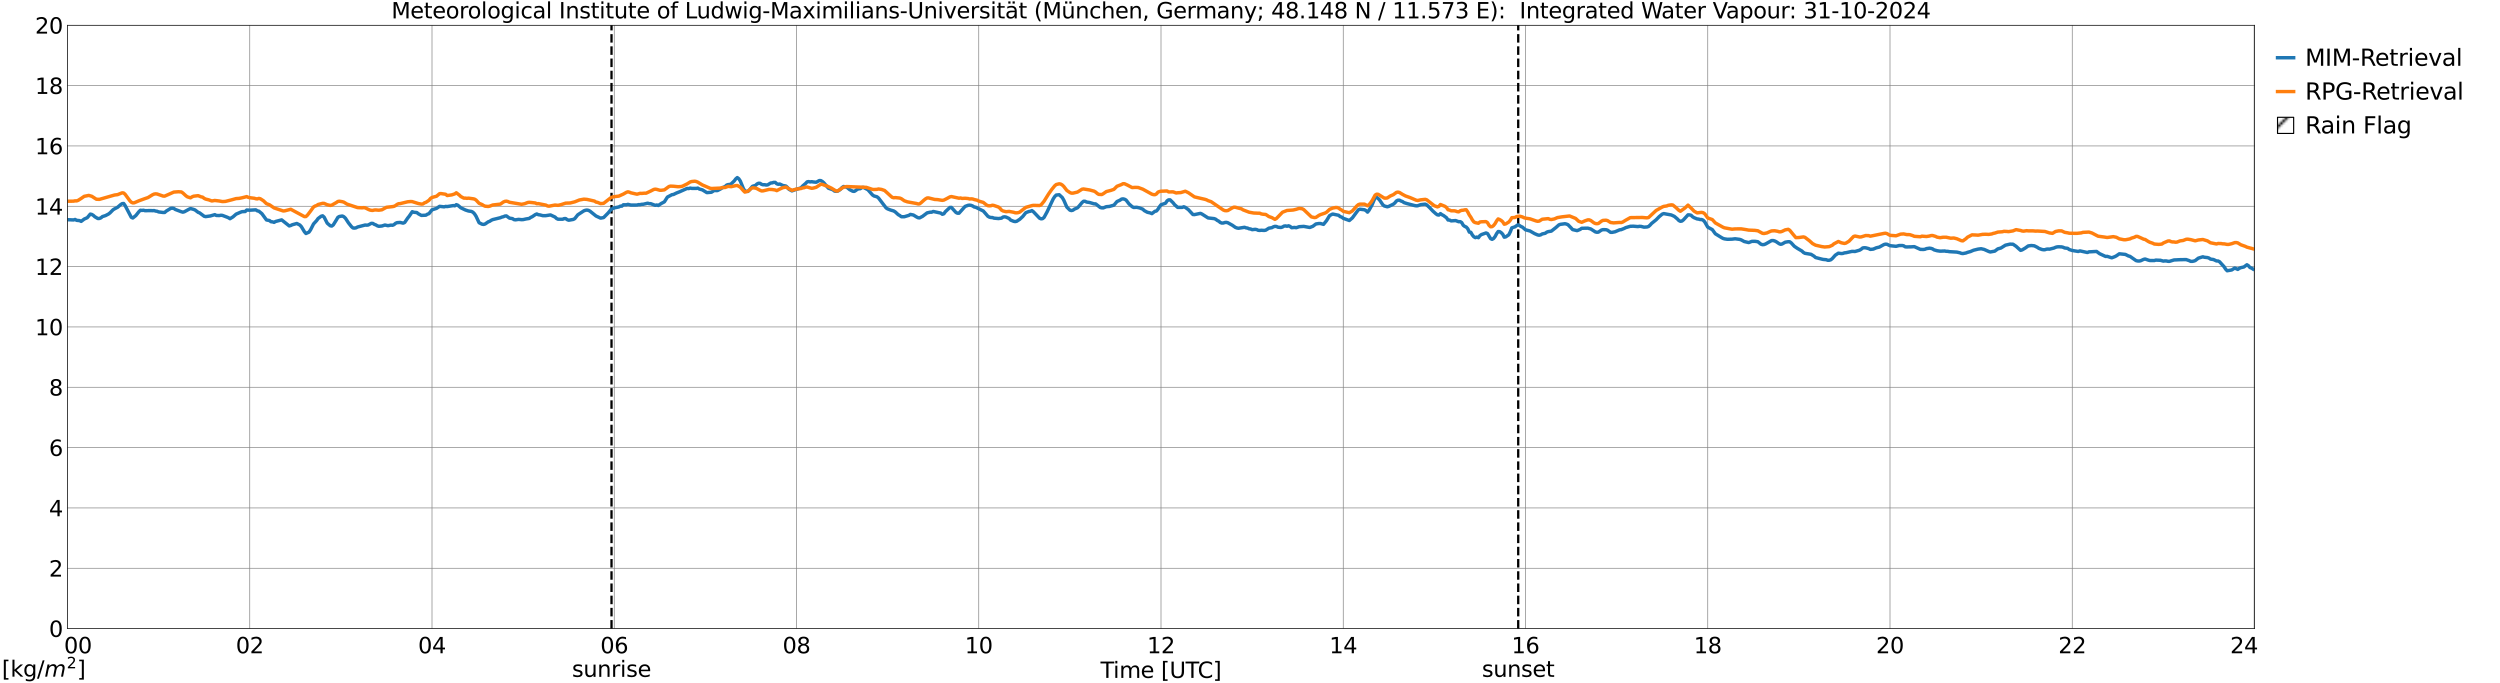 <?xml version="1.0" encoding="utf-8" standalone="no"?>
<!DOCTYPE svg PUBLIC "-//W3C//DTD SVG 1.1//EN"
  "http://www.w3.org/Graphics/SVG/1.1/DTD/svg11.dtd">
<svg xmlns:xlink="http://www.w3.org/1999/xlink" width="1085.4pt" height="296.64pt" viewBox="0 0 1085.4 296.64" xmlns="http://www.w3.org/2000/svg" version="1.1">
 <defs>
  <style type="text/css">*{stroke-linejoin: round; stroke-linecap: butt}</style>
 </defs>
 <g id="figure_1">
  <g id="patch_1">
   <path d="M 0 296.64 
L 1085.4 296.64 
L 1085.4 0 
L 0 0 
z
" style="fill: #ffffff"/>
  </g>
  <g id="axes_1">
   <g id="patch_2">
    <path d="M 29.306 272.909 
L 978.814 272.909 
L 978.814 10.976 
L 29.306 10.976 
z
" style="fill: #ffffff"/>
   </g>
   <g id="patch_3">
    <path d="M 978.814 272.909 
L 978.814 272.909 
L 978.814 10.976 
L 978.814 10.976 
z
" clip-path="url(#pbf678dfd08)" style="fill: #d3d3d3; stroke: #d3d3d3; stroke-linejoin: miter"/>
   </g>
   <g id="matplotlib.axis_1">
    <g id="xtick_1">
     <g id="line2d_1">
      <path d="M 29.306 272.909 
L 29.306 10.976 
" clip-path="url(#pbf678dfd08)" style="fill: none; stroke: #808080; stroke-width: 0.3; stroke-linecap: square"/>
     </g>
     <g id="line2d_2"/>
     <g id="text_1">
      <!--    00 -->
      <g transform="translate(18.733 283.627) scale(0.095 -0.095)">
       <defs>
        <path id="DejaVuSans-20" transform="scale(0.016)"/>
        <path id="DejaVuSans-30" d="M 2034 4250 
Q 1547 4250 1301 3770 
Q 1056 3291 1056 2328 
Q 1056 1369 1301 889 
Q 1547 409 2034 409 
Q 2525 409 2770 889 
Q 3016 1369 3016 2328 
Q 3016 3291 2770 3770 
Q 2525 4250 2034 4250 
z
M 2034 4750 
Q 2819 4750 3233 4129 
Q 3647 3509 3647 2328 
Q 3647 1150 3233 529 
Q 2819 -91 2034 -91 
Q 1250 -91 836 529 
Q 422 1150 422 2328 
Q 422 3509 836 4129 
Q 1250 4750 2034 4750 
z
" transform="scale(0.016)"/>
       </defs>
       <use xlink:href="#DejaVuSans-20"/>
       <use xlink:href="#DejaVuSans-20" transform="translate(31.787 0)"/>
       <use xlink:href="#DejaVuSans-20" transform="translate(63.574 0)"/>
       <use xlink:href="#DejaVuSans-30" transform="translate(95.361 0)"/>
       <use xlink:href="#DejaVuSans-30" transform="translate(158.984 0)"/>
      </g>
     </g>
    </g>
    <g id="xtick_2">
     <g id="line2d_3">
      <path d="M 108.431 272.909 
L 108.431 10.976 
" clip-path="url(#pbf678dfd08)" style="fill: none; stroke: #808080; stroke-width: 0.3; stroke-linecap: square"/>
     </g>
     <g id="line2d_4"/>
     <g id="text_2">
      <!-- 02 -->
      <g transform="translate(102.387 283.627) scale(0.095 -0.095)">
       <defs>
        <path id="DejaVuSans-32" d="M 1228 531 
L 3431 531 
L 3431 0 
L 469 0 
L 469 531 
Q 828 903 1448 1529 
Q 2069 2156 2228 2338 
Q 2531 2678 2651 2914 
Q 2772 3150 2772 3378 
Q 2772 3750 2511 3984 
Q 2250 4219 1831 4219 
Q 1534 4219 1204 4116 
Q 875 4013 500 3803 
L 500 4441 
Q 881 4594 1212 4672 
Q 1544 4750 1819 4750 
Q 2544 4750 2975 4387 
Q 3406 4025 3406 3419 
Q 3406 3131 3298 2873 
Q 3191 2616 2906 2266 
Q 2828 2175 2409 1742 
Q 1991 1309 1228 531 
z
" transform="scale(0.016)"/>
       </defs>
       <use xlink:href="#DejaVuSans-30"/>
       <use xlink:href="#DejaVuSans-32" transform="translate(63.623 0)"/>
      </g>
     </g>
    </g>
    <g id="xtick_3">
     <g id="line2d_5">
      <path d="M 187.557 272.909 
L 187.557 10.976 
" clip-path="url(#pbf678dfd08)" style="fill: none; stroke: #808080; stroke-width: 0.3; stroke-linecap: square"/>
     </g>
     <g id="line2d_6"/>
     <g id="text_3">
      <!-- 04 -->
      <g transform="translate(181.513 283.627) scale(0.095 -0.095)">
       <defs>
        <path id="DejaVuSans-34" d="M 2419 4116 
L 825 1625 
L 2419 1625 
L 2419 4116 
z
M 2253 4666 
L 3047 4666 
L 3047 1625 
L 3713 1625 
L 3713 1100 
L 3047 1100 
L 3047 0 
L 2419 0 
L 2419 1100 
L 313 1100 
L 313 1709 
L 2253 4666 
z
" transform="scale(0.016)"/>
       </defs>
       <use xlink:href="#DejaVuSans-30"/>
       <use xlink:href="#DejaVuSans-34" transform="translate(63.623 0)"/>
      </g>
     </g>
    </g>
    <g id="xtick_4">
     <g id="line2d_7">
      <path d="M 266.683 272.909 
L 266.683 10.976 
" clip-path="url(#pbf678dfd08)" style="fill: none; stroke: #808080; stroke-width: 0.3; stroke-linecap: square"/>
     </g>
     <g id="line2d_8"/>
     <g id="text_4">
      <!-- 06 -->
      <g transform="translate(260.638 283.627) scale(0.095 -0.095)">
       <defs>
        <path id="DejaVuSans-36" d="M 2113 2584 
Q 1688 2584 1439 2293 
Q 1191 2003 1191 1497 
Q 1191 994 1439 701 
Q 1688 409 2113 409 
Q 2538 409 2786 701 
Q 3034 994 3034 1497 
Q 3034 2003 2786 2293 
Q 2538 2584 2113 2584 
z
M 3366 4563 
L 3366 3988 
Q 3128 4100 2886 4159 
Q 2644 4219 2406 4219 
Q 1781 4219 1451 3797 
Q 1122 3375 1075 2522 
Q 1259 2794 1537 2939 
Q 1816 3084 2150 3084 
Q 2853 3084 3261 2657 
Q 3669 2231 3669 1497 
Q 3669 778 3244 343 
Q 2819 -91 2113 -91 
Q 1303 -91 875 529 
Q 447 1150 447 2328 
Q 447 3434 972 4092 
Q 1497 4750 2381 4750 
Q 2619 4750 2861 4703 
Q 3103 4656 3366 4563 
z
" transform="scale(0.016)"/>
       </defs>
       <use xlink:href="#DejaVuSans-30"/>
       <use xlink:href="#DejaVuSans-36" transform="translate(63.623 0)"/>
      </g>
     </g>
    </g>
    <g id="xtick_5">
     <g id="line2d_9">
      <path d="M 345.808 272.909 
L 345.808 10.976 
" clip-path="url(#pbf678dfd08)" style="fill: none; stroke: #808080; stroke-width: 0.3; stroke-linecap: square"/>
     </g>
     <g id="line2d_10"/>
     <g id="text_5">
      <!-- 08 -->
      <g transform="translate(339.764 283.627) scale(0.095 -0.095)">
       <defs>
        <path id="DejaVuSans-38" d="M 2034 2216 
Q 1584 2216 1326 1975 
Q 1069 1734 1069 1313 
Q 1069 891 1326 650 
Q 1584 409 2034 409 
Q 2484 409 2743 651 
Q 3003 894 3003 1313 
Q 3003 1734 2745 1975 
Q 2488 2216 2034 2216 
z
M 1403 2484 
Q 997 2584 770 2862 
Q 544 3141 544 3541 
Q 544 4100 942 4425 
Q 1341 4750 2034 4750 
Q 2731 4750 3128 4425 
Q 3525 4100 3525 3541 
Q 3525 3141 3298 2862 
Q 3072 2584 2669 2484 
Q 3125 2378 3379 2068 
Q 3634 1759 3634 1313 
Q 3634 634 3220 271 
Q 2806 -91 2034 -91 
Q 1263 -91 848 271 
Q 434 634 434 1313 
Q 434 1759 690 2068 
Q 947 2378 1403 2484 
z
M 1172 3481 
Q 1172 3119 1398 2916 
Q 1625 2713 2034 2713 
Q 2441 2713 2670 2916 
Q 2900 3119 2900 3481 
Q 2900 3844 2670 4047 
Q 2441 4250 2034 4250 
Q 1625 4250 1398 4047 
Q 1172 3844 1172 3481 
z
" transform="scale(0.016)"/>
       </defs>
       <use xlink:href="#DejaVuSans-30"/>
       <use xlink:href="#DejaVuSans-38" transform="translate(63.623 0)"/>
      </g>
     </g>
    </g>
    <g id="xtick_6">
     <g id="line2d_11">
      <path d="M 424.934 272.909 
L 424.934 10.976 
" clip-path="url(#pbf678dfd08)" style="fill: none; stroke: #808080; stroke-width: 0.3; stroke-linecap: square"/>
     </g>
     <g id="line2d_12"/>
     <g id="text_6">
      <!-- 10 -->
      <g transform="translate(418.89 283.627) scale(0.095 -0.095)">
       <defs>
        <path id="DejaVuSans-31" d="M 794 531 
L 1825 531 
L 1825 4091 
L 703 3866 
L 703 4441 
L 1819 4666 
L 2450 4666 
L 2450 531 
L 3481 531 
L 3481 0 
L 794 0 
L 794 531 
z
" transform="scale(0.016)"/>
       </defs>
       <use xlink:href="#DejaVuSans-31"/>
       <use xlink:href="#DejaVuSans-30" transform="translate(63.623 0)"/>
      </g>
     </g>
    </g>
    <g id="xtick_7">
     <g id="line2d_13">
      <path d="M 504.06 272.909 
L 504.06 10.976 
" clip-path="url(#pbf678dfd08)" style="fill: none; stroke: #808080; stroke-width: 0.3; stroke-linecap: square"/>
     </g>
     <g id="line2d_14"/>
     <g id="text_7">
      <!-- 12 -->
      <g transform="translate(498.015 283.627) scale(0.095 -0.095)">
       <use xlink:href="#DejaVuSans-31"/>
       <use xlink:href="#DejaVuSans-32" transform="translate(63.623 0)"/>
      </g>
     </g>
    </g>
    <g id="xtick_8">
     <g id="line2d_15">
      <path d="M 583.185 272.909 
L 583.185 10.976 
" clip-path="url(#pbf678dfd08)" style="fill: none; stroke: #808080; stroke-width: 0.3; stroke-linecap: square"/>
     </g>
     <g id="line2d_16"/>
     <g id="text_8">
      <!-- 14 -->
      <g transform="translate(577.141 283.627) scale(0.095 -0.095)">
       <use xlink:href="#DejaVuSans-31"/>
       <use xlink:href="#DejaVuSans-34" transform="translate(63.623 0)"/>
      </g>
     </g>
    </g>
    <g id="xtick_9">
     <g id="line2d_17">
      <path d="M 662.311 272.909 
L 662.311 10.976 
" clip-path="url(#pbf678dfd08)" style="fill: none; stroke: #808080; stroke-width: 0.3; stroke-linecap: square"/>
     </g>
     <g id="line2d_18"/>
     <g id="text_9">
      <!-- 16 -->
      <g transform="translate(656.267 283.627) scale(0.095 -0.095)">
       <use xlink:href="#DejaVuSans-31"/>
       <use xlink:href="#DejaVuSans-36" transform="translate(63.623 0)"/>
      </g>
     </g>
    </g>
    <g id="xtick_10">
     <g id="line2d_19">
      <path d="M 741.437 272.909 
L 741.437 10.976 
" clip-path="url(#pbf678dfd08)" style="fill: none; stroke: #808080; stroke-width: 0.3; stroke-linecap: square"/>
     </g>
     <g id="line2d_20"/>
     <g id="text_10">
      <!-- 18 -->
      <g transform="translate(735.392 283.627) scale(0.095 -0.095)">
       <use xlink:href="#DejaVuSans-31"/>
       <use xlink:href="#DejaVuSans-38" transform="translate(63.623 0)"/>
      </g>
     </g>
    </g>
    <g id="xtick_11">
     <g id="line2d_21">
      <path d="M 820.562 272.909 
L 820.562 10.976 
" clip-path="url(#pbf678dfd08)" style="fill: none; stroke: #808080; stroke-width: 0.3; stroke-linecap: square"/>
     </g>
     <g id="line2d_22"/>
     <g id="text_11">
      <!-- 20 -->
      <g transform="translate(814.518 283.627) scale(0.095 -0.095)">
       <use xlink:href="#DejaVuSans-32"/>
       <use xlink:href="#DejaVuSans-30" transform="translate(63.623 0)"/>
      </g>
     </g>
    </g>
    <g id="xtick_12">
     <g id="line2d_23">
      <path d="M 899.688 272.909 
L 899.688 10.976 
" clip-path="url(#pbf678dfd08)" style="fill: none; stroke: #808080; stroke-width: 0.3; stroke-linecap: square"/>
     </g>
     <g id="line2d_24"/>
     <g id="text_12">
      <!-- 22 -->
      <g transform="translate(893.644 283.627) scale(0.095 -0.095)">
       <use xlink:href="#DejaVuSans-32"/>
       <use xlink:href="#DejaVuSans-32" transform="translate(63.623 0)"/>
      </g>
     </g>
    </g>
    <g id="xtick_13">
     <g id="line2d_25">
      <path d="M 978.814 272.909 
L 978.814 10.976 
" clip-path="url(#pbf678dfd08)" style="fill: none; stroke: #808080; stroke-width: 0.3; stroke-linecap: square"/>
     </g>
     <g id="line2d_26"/>
     <g id="text_13">
      <!-- 24    -->
      <g transform="translate(968.241 283.627) scale(0.095 -0.095)">
       <use xlink:href="#DejaVuSans-32"/>
       <use xlink:href="#DejaVuSans-34" transform="translate(63.623 0)"/>
       <use xlink:href="#DejaVuSans-20" transform="translate(127.246 0)"/>
       <use xlink:href="#DejaVuSans-20" transform="translate(159.033 0)"/>
       <use xlink:href="#DejaVuSans-20" transform="translate(190.82 0)"/>
      </g>
     </g>
    </g>
    <g id="text_14">
     <!-- Time [UTC] -->
     <g transform="translate(477.806 294.322) scale(0.095 -0.095)">
      <defs>
       <path id="DejaVuSans-54" d="M -19 4666 
L 3928 4666 
L 3928 4134 
L 2272 4134 
L 2272 0 
L 1638 0 
L 1638 4134 
L -19 4134 
L -19 4666 
z
" transform="scale(0.016)"/>
       <path id="DejaVuSans-69" d="M 603 3500 
L 1178 3500 
L 1178 0 
L 603 0 
L 603 3500 
z
M 603 4863 
L 1178 4863 
L 1178 4134 
L 603 4134 
L 603 4863 
z
" transform="scale(0.016)"/>
       <path id="DejaVuSans-6d" d="M 3328 2828 
Q 3544 3216 3844 3400 
Q 4144 3584 4550 3584 
Q 5097 3584 5394 3201 
Q 5691 2819 5691 2113 
L 5691 0 
L 5113 0 
L 5113 2094 
Q 5113 2597 4934 2840 
Q 4756 3084 4391 3084 
Q 3944 3084 3684 2787 
Q 3425 2491 3425 1978 
L 3425 0 
L 2847 0 
L 2847 2094 
Q 2847 2600 2669 2842 
Q 2491 3084 2119 3084 
Q 1678 3084 1418 2786 
Q 1159 2488 1159 1978 
L 1159 0 
L 581 0 
L 581 3500 
L 1159 3500 
L 1159 2956 
Q 1356 3278 1631 3431 
Q 1906 3584 2284 3584 
Q 2666 3584 2933 3390 
Q 3200 3197 3328 2828 
z
" transform="scale(0.016)"/>
       <path id="DejaVuSans-65" d="M 3597 1894 
L 3597 1613 
L 953 1613 
Q 991 1019 1311 708 
Q 1631 397 2203 397 
Q 2534 397 2845 478 
Q 3156 559 3463 722 
L 3463 178 
Q 3153 47 2828 -22 
Q 2503 -91 2169 -91 
Q 1331 -91 842 396 
Q 353 884 353 1716 
Q 353 2575 817 3079 
Q 1281 3584 2069 3584 
Q 2775 3584 3186 3129 
Q 3597 2675 3597 1894 
z
M 3022 2063 
Q 3016 2534 2758 2815 
Q 2500 3097 2075 3097 
Q 1594 3097 1305 2825 
Q 1016 2553 972 2059 
L 3022 2063 
z
" transform="scale(0.016)"/>
       <path id="DejaVuSans-5b" d="M 550 4863 
L 1875 4863 
L 1875 4416 
L 1125 4416 
L 1125 -397 
L 1875 -397 
L 1875 -844 
L 550 -844 
L 550 4863 
z
" transform="scale(0.016)"/>
       <path id="DejaVuSans-55" d="M 556 4666 
L 1191 4666 
L 1191 1831 
Q 1191 1081 1462 751 
Q 1734 422 2344 422 
Q 2950 422 3222 751 
Q 3494 1081 3494 1831 
L 3494 4666 
L 4128 4666 
L 4128 1753 
Q 4128 841 3676 375 
Q 3225 -91 2344 -91 
Q 1459 -91 1007 375 
Q 556 841 556 1753 
L 556 4666 
z
" transform="scale(0.016)"/>
       <path id="DejaVuSans-43" d="M 4122 4306 
L 4122 3641 
Q 3803 3938 3442 4084 
Q 3081 4231 2675 4231 
Q 1875 4231 1450 3742 
Q 1025 3253 1025 2328 
Q 1025 1406 1450 917 
Q 1875 428 2675 428 
Q 3081 428 3442 575 
Q 3803 722 4122 1019 
L 4122 359 
Q 3791 134 3420 21 
Q 3050 -91 2638 -91 
Q 1578 -91 968 557 
Q 359 1206 359 2328 
Q 359 3453 968 4101 
Q 1578 4750 2638 4750 
Q 3056 4750 3426 4639 
Q 3797 4528 4122 4306 
z
" transform="scale(0.016)"/>
       <path id="DejaVuSans-5d" d="M 1947 4863 
L 1947 -844 
L 622 -844 
L 622 -397 
L 1369 -397 
L 1369 4416 
L 622 4416 
L 622 4863 
L 1947 4863 
z
" transform="scale(0.016)"/>
      </defs>
      <use xlink:href="#DejaVuSans-54"/>
      <use xlink:href="#DejaVuSans-69" transform="translate(57.959 0)"/>
      <use xlink:href="#DejaVuSans-6d" transform="translate(85.742 0)"/>
      <use xlink:href="#DejaVuSans-65" transform="translate(183.154 0)"/>
      <use xlink:href="#DejaVuSans-20" transform="translate(244.678 0)"/>
      <use xlink:href="#DejaVuSans-5b" transform="translate(276.465 0)"/>
      <use xlink:href="#DejaVuSans-55" transform="translate(315.479 0)"/>
      <use xlink:href="#DejaVuSans-54" transform="translate(388.672 0)"/>
      <use xlink:href="#DejaVuSans-43" transform="translate(443.881 0)"/>
      <use xlink:href="#DejaVuSans-5d" transform="translate(513.705 0)"/>
     </g>
    </g>
   </g>
   <g id="matplotlib.axis_2">
    <g id="ytick_1">
     <g id="line2d_27">
      <path d="M 29.306 272.909 
L 978.814 272.909 
" clip-path="url(#pbf678dfd08)" style="fill: none; stroke: #808080; stroke-width: 0.3; stroke-linecap: square"/>
     </g>
     <g id="line2d_28"/>
     <g id="text_15">
      <!-- 0 -->
      <g transform="translate(21.261 276.518) scale(0.095 -0.095)">
       <use xlink:href="#DejaVuSans-30"/>
      </g>
     </g>
    </g>
    <g id="ytick_2">
     <g id="line2d_29">
      <path d="M 29.306 246.715 
L 978.814 246.715 
" clip-path="url(#pbf678dfd08)" style="fill: none; stroke: #808080; stroke-width: 0.3; stroke-linecap: square"/>
     </g>
     <g id="line2d_30"/>
     <g id="text_16">
      <!-- 2 -->
      <g transform="translate(21.261 250.325) scale(0.095 -0.095)">
       <use xlink:href="#DejaVuSans-32"/>
      </g>
     </g>
    </g>
    <g id="ytick_3">
     <g id="line2d_31">
      <path d="M 29.306 220.522 
L 978.814 220.522 
" clip-path="url(#pbf678dfd08)" style="fill: none; stroke: #808080; stroke-width: 0.3; stroke-linecap: square"/>
     </g>
     <g id="line2d_32"/>
     <g id="text_17">
      <!-- 4 -->
      <g transform="translate(21.261 224.131) scale(0.095 -0.095)">
       <use xlink:href="#DejaVuSans-34"/>
      </g>
     </g>
    </g>
    <g id="ytick_4">
     <g id="line2d_33">
      <path d="M 29.306 194.329 
L 978.814 194.329 
" clip-path="url(#pbf678dfd08)" style="fill: none; stroke: #808080; stroke-width: 0.3; stroke-linecap: square"/>
     </g>
     <g id="line2d_34"/>
     <g id="text_18">
      <!-- 6 -->
      <g transform="translate(21.261 197.938) scale(0.095 -0.095)">
       <use xlink:href="#DejaVuSans-36"/>
      </g>
     </g>
    </g>
    <g id="ytick_5">
     <g id="line2d_35">
      <path d="M 29.306 168.136 
L 978.814 168.136 
" clip-path="url(#pbf678dfd08)" style="fill: none; stroke: #808080; stroke-width: 0.3; stroke-linecap: square"/>
     </g>
     <g id="line2d_36"/>
     <g id="text_19">
      <!-- 8 -->
      <g transform="translate(21.261 171.745) scale(0.095 -0.095)">
       <use xlink:href="#DejaVuSans-38"/>
      </g>
     </g>
    </g>
    <g id="ytick_6">
     <g id="line2d_37">
      <path d="M 29.306 141.942 
L 978.814 141.942 
" clip-path="url(#pbf678dfd08)" style="fill: none; stroke: #808080; stroke-width: 0.3; stroke-linecap: square"/>
     </g>
     <g id="line2d_38"/>
     <g id="text_20">
      <!-- 10 -->
      <g transform="translate(15.217 145.551) scale(0.095 -0.095)">
       <use xlink:href="#DejaVuSans-31"/>
       <use xlink:href="#DejaVuSans-30" transform="translate(63.623 0)"/>
      </g>
     </g>
    </g>
    <g id="ytick_7">
     <g id="line2d_39">
      <path d="M 29.306 115.749 
L 978.814 115.749 
" clip-path="url(#pbf678dfd08)" style="fill: none; stroke: #808080; stroke-width: 0.3; stroke-linecap: square"/>
     </g>
     <g id="line2d_40"/>
     <g id="text_21">
      <!-- 12 -->
      <g transform="translate(15.217 119.358) scale(0.095 -0.095)">
       <use xlink:href="#DejaVuSans-31"/>
       <use xlink:href="#DejaVuSans-32" transform="translate(63.623 0)"/>
      </g>
     </g>
    </g>
    <g id="ytick_8">
     <g id="line2d_41">
      <path d="M 29.306 89.556 
L 978.814 89.556 
" clip-path="url(#pbf678dfd08)" style="fill: none; stroke: #808080; stroke-width: 0.3; stroke-linecap: square"/>
     </g>
     <g id="line2d_42"/>
     <g id="text_22">
      <!-- 14 -->
      <g transform="translate(15.217 93.165) scale(0.095 -0.095)">
       <use xlink:href="#DejaVuSans-31"/>
       <use xlink:href="#DejaVuSans-34" transform="translate(63.623 0)"/>
      </g>
     </g>
    </g>
    <g id="ytick_9">
     <g id="line2d_43">
      <path d="M 29.306 63.362 
L 978.814 63.362 
" clip-path="url(#pbf678dfd08)" style="fill: none; stroke: #808080; stroke-width: 0.3; stroke-linecap: square"/>
     </g>
     <g id="line2d_44"/>
     <g id="text_23">
      <!-- 16 -->
      <g transform="translate(15.217 66.972) scale(0.095 -0.095)">
       <use xlink:href="#DejaVuSans-31"/>
       <use xlink:href="#DejaVuSans-36" transform="translate(63.623 0)"/>
      </g>
     </g>
    </g>
    <g id="ytick_10">
     <g id="line2d_45">
      <path d="M 29.306 37.169 
L 978.814 37.169 
" clip-path="url(#pbf678dfd08)" style="fill: none; stroke: #808080; stroke-width: 0.3; stroke-linecap: square"/>
     </g>
     <g id="line2d_46"/>
     <g id="text_24">
      <!-- 18 -->
      <g transform="translate(15.217 40.778) scale(0.095 -0.095)">
       <use xlink:href="#DejaVuSans-31"/>
       <use xlink:href="#DejaVuSans-38" transform="translate(63.623 0)"/>
      </g>
     </g>
    </g>
    <g id="ytick_11">
     <g id="line2d_47">
      <path d="M 29.306 10.976 
L 978.814 10.976 
" clip-path="url(#pbf678dfd08)" style="fill: none; stroke: #808080; stroke-width: 0.3; stroke-linecap: square"/>
     </g>
     <g id="line2d_48"/>
     <g id="text_25">
      <!-- 20 -->
      <g transform="translate(15.217 14.585) scale(0.095 -0.095)">
       <use xlink:href="#DejaVuSans-32"/>
       <use xlink:href="#DejaVuSans-30" transform="translate(63.623 0)"/>
      </g>
     </g>
    </g>
   </g>
   <g id="line2d_49">
    <path d="M 265.496 272.909 
L 265.496 10.976 
" clip-path="url(#pbf678dfd08)" style="fill: none; stroke-dasharray: 3.7,1.6; stroke-dashoffset: 0; stroke: #000000"/>
   </g>
   <g id="line2d_50">
    <path d="M 659.146 272.909 
L 659.146 10.976 
" clip-path="url(#pbf678dfd08)" style="fill: none; stroke-dasharray: 3.7,1.6; stroke-dashoffset: 0; stroke: #000000"/>
   </g>
   <g id="line2d_51">
    <path d="M 29.306 95.379 
L 31.943 95.489 
L 32.603 95.279 
L 33.262 95.651 
L 34.581 95.788 
L 35.24 96.112 
L 36.559 95.111 
L 37.878 94.518 
L 39.197 92.956 
L 39.856 93.097 
L 40.515 93.5 
L 41.175 94.107 
L 42.493 94.885 
L 43.153 94.845 
L 43.812 94.579 
L 44.472 94.028 
L 45.79 93.607 
L 47.109 92.927 
L 47.768 92.418 
L 49.087 91.075 
L 49.747 90.667 
L 51.065 89.987 
L 52.384 88.838 
L 53.043 88.411 
L 53.703 88.357 
L 54.362 89.311 
L 57 94.356 
L 57.659 94.64 
L 58.978 93.582 
L 60.297 91.914 
L 60.956 91.281 
L 61.615 91.361 
L 62.275 91.271 
L 62.934 91.468 
L 65.572 91.423 
L 66.231 91.477 
L 66.89 91.415 
L 67.55 91.631 
L 68.209 91.716 
L 68.869 92.004 
L 70.847 92.258 
L 71.506 92.242 
L 72.166 91.652 
L 74.144 90.448 
L 74.803 90.379 
L 75.462 90.495 
L 76.122 90.949 
L 78.759 91.938 
L 79.419 92.117 
L 80.078 91.919 
L 82.056 90.839 
L 82.716 90.544 
L 84.034 90.897 
L 84.694 91.163 
L 86.013 92.176 
L 86.672 92.43 
L 88.65 93.904 
L 89.309 94.041 
L 91.288 93.768 
L 93.266 93.197 
L 93.925 93.544 
L 95.244 93.585 
L 95.903 93.448 
L 96.563 93.519 
L 98.541 94.265 
L 99.2 94.541 
L 99.86 94.954 
L 101.178 94.141 
L 102.497 92.975 
L 104.475 92.119 
L 105.135 91.894 
L 106.453 91.833 
L 107.113 91.184 
L 108.431 91.259 
L 111.069 91.1 
L 111.728 91.545 
L 112.388 91.689 
L 113.707 92.771 
L 115.685 95.488 
L 117.003 95.755 
L 117.663 96.269 
L 118.322 96.315 
L 118.982 96.545 
L 119.641 96.159 
L 122.278 95.464 
L 125.575 98.083 
L 126.235 97.899 
L 126.894 97.577 
L 128.872 97.03 
L 130.191 97.701 
L 130.85 98.417 
L 132.169 100.62 
L 132.829 101.371 
L 134.147 100.782 
L 134.807 99.826 
L 136.125 97.228 
L 137.444 95.796 
L 138.104 94.873 
L 139.422 93.889 
L 140.082 93.702 
L 140.741 94.299 
L 142.06 96.881 
L 143.379 98.023 
L 144.038 98.14 
L 144.697 97.645 
L 146.016 95.52 
L 146.676 94.379 
L 147.335 93.985 
L 148.654 93.784 
L 149.313 94.115 
L 149.972 94.736 
L 151.291 96.76 
L 152.61 98.427 
L 153.269 98.981 
L 153.929 99.034 
L 154.588 98.916 
L 155.247 98.552 
L 158.544 97.699 
L 159.204 97.762 
L 159.863 97.686 
L 161.182 96.972 
L 161.841 96.98 
L 162.501 97.394 
L 163.16 97.636 
L 163.819 98.037 
L 164.479 98.245 
L 165.798 98.124 
L 167.116 97.696 
L 168.435 97.982 
L 169.754 97.734 
L 170.413 97.809 
L 171.073 97.522 
L 171.732 96.957 
L 172.391 96.67 
L 173.71 96.57 
L 175.029 96.883 
L 175.688 96.601 
L 177.007 94.67 
L 177.666 93.856 
L 178.985 91.915 
L 179.645 92.152 
L 180.963 92.276 
L 181.623 92.811 
L 182.941 93.522 
L 184.92 93.422 
L 185.579 92.999 
L 186.238 92.767 
L 187.557 91.101 
L 189.535 90.461 
L 190.854 89.583 
L 192.832 89.809 
L 193.492 89.613 
L 194.151 89.685 
L 196.788 89.258 
L 197.448 89.355 
L 198.107 88.857 
L 198.767 89.108 
L 200.085 90.221 
L 202.063 91.169 
L 203.382 91.604 
L 204.701 91.804 
L 205.36 92.164 
L 206.02 92.854 
L 206.679 93.875 
L 207.998 96.701 
L 209.317 97.347 
L 209.976 97.437 
L 210.635 97.238 
L 211.954 96.319 
L 212.614 96.077 
L 213.273 95.638 
L 213.932 95.337 
L 217.229 94.53 
L 217.889 94.248 
L 218.548 94.092 
L 219.207 93.802 
L 219.867 93.745 
L 221.186 94.7 
L 222.504 94.917 
L 223.164 95.357 
L 223.823 95.442 
L 225.142 95.24 
L 226.461 95.371 
L 227.12 95.34 
L 228.439 95.05 
L 229.757 94.843 
L 230.417 94.384 
L 231.076 94.083 
L 232.395 93.181 
L 233.054 92.893 
L 233.714 93.212 
L 234.373 93.293 
L 235.692 93.64 
L 237.011 93.622 
L 238.989 93.309 
L 240.308 93.928 
L 240.967 94.232 
L 241.626 94.864 
L 242.286 95.177 
L 244.264 95.185 
L 244.923 94.915 
L 245.583 94.883 
L 246.242 95.354 
L 246.901 95.614 
L 248.88 95.267 
L 249.539 94.926 
L 250.858 93.257 
L 253.495 91.534 
L 254.155 91.301 
L 254.814 91.201 
L 255.473 91.323 
L 256.133 91.657 
L 258.77 93.786 
L 260.748 94.702 
L 262.067 94.461 
L 264.045 92.457 
L 265.364 90.839 
L 266.683 90.256 
L 268.661 89.852 
L 269.32 89.501 
L 269.98 89.505 
L 270.639 88.901 
L 271.958 88.917 
L 272.617 88.724 
L 273.936 89.035 
L 276.573 89.017 
L 277.233 88.836 
L 277.892 88.876 
L 278.552 88.698 
L 279.211 88.693 
L 281.189 88.217 
L 281.849 88.408 
L 282.508 88.425 
L 284.486 89.155 
L 285.145 88.984 
L 285.805 89.213 
L 287.124 88.33 
L 288.442 87.633 
L 289.761 85.566 
L 291.739 84.523 
L 292.399 84.431 
L 293.717 83.788 
L 295.036 83.271 
L 298.333 81.799 
L 298.992 81.884 
L 299.652 81.653 
L 300.311 81.789 
L 302.289 81.809 
L 302.949 81.661 
L 303.608 82.064 
L 304.927 82.425 
L 306.905 83.641 
L 308.883 83.455 
L 310.202 82.645 
L 310.861 82.762 
L 311.521 82.731 
L 312.839 82.032 
L 313.499 81.575 
L 314.818 80.979 
L 315.477 80.364 
L 316.136 80.136 
L 316.796 80.096 
L 317.455 79.826 
L 318.774 78.56 
L 319.433 77.673 
L 320.093 77.11 
L 320.752 77.612 
L 321.411 78.594 
L 322.73 81.825 
L 323.39 82.903 
L 324.049 83.084 
L 324.708 83.106 
L 325.368 82.488 
L 326.686 80.892 
L 328.005 80.493 
L 328.665 79.878 
L 329.324 79.557 
L 329.983 79.589 
L 330.643 80.033 
L 331.302 80.22 
L 331.961 80.188 
L 332.621 80.333 
L 333.28 80.258 
L 334.599 79.462 
L 335.258 79.391 
L 335.918 79.176 
L 336.577 79.182 
L 337.236 79.793 
L 337.896 80 
L 338.555 79.894 
L 339.874 80.538 
L 341.193 80.758 
L 341.852 81.356 
L 342.512 82.172 
L 343.83 82.879 
L 345.149 82.394 
L 347.787 81.55 
L 348.446 80.791 
L 349.765 79.654 
L 350.424 78.939 
L 351.083 78.843 
L 351.743 78.984 
L 352.402 78.878 
L 353.062 78.999 
L 354.38 79.123 
L 355.699 78.386 
L 356.359 78.409 
L 357.018 78.789 
L 357.677 79.364 
L 359.655 81.709 
L 361.634 82.4 
L 362.293 82.943 
L 362.952 83.064 
L 363.612 82.997 
L 364.271 82.652 
L 364.93 82.138 
L 365.59 81.422 
L 366.249 80.985 
L 367.568 81.217 
L 368.887 82.329 
L 370.206 83.016 
L 370.865 83.103 
L 371.524 82.72 
L 372.184 82.189 
L 372.843 81.976 
L 373.502 81.927 
L 374.162 81.45 
L 374.821 81.342 
L 376.799 82.358 
L 378.777 84.614 
L 379.437 85.077 
L 380.756 85.442 
L 381.415 85.972 
L 384.712 90.277 
L 385.371 90.697 
L 386.69 91.205 
L 388.009 91.585 
L 388.668 91.995 
L 389.987 93.207 
L 390.646 93.57 
L 391.306 94.086 
L 392.624 94.091 
L 394.603 93.498 
L 395.262 93.087 
L 396.581 93.363 
L 397.899 94.17 
L 398.559 94.517 
L 399.218 94.614 
L 400.537 93.928 
L 402.515 92.419 
L 403.834 92.126 
L 404.493 92.125 
L 405.153 91.804 
L 408.45 92.518 
L 409.109 93.026 
L 409.768 92.839 
L 410.428 91.912 
L 412.406 90.078 
L 413.065 90.058 
L 415.043 92.246 
L 415.703 92.566 
L 416.362 92.565 
L 419 89.614 
L 420.318 89.133 
L 420.978 89.064 
L 421.637 89.168 
L 422.297 89.437 
L 422.956 89.863 
L 423.615 89.988 
L 426.912 91.614 
L 428.231 93.122 
L 428.89 93.906 
L 429.55 94.273 
L 430.209 94.431 
L 430.869 94.448 
L 431.528 94.712 
L 433.506 94.886 
L 434.825 94.711 
L 435.484 94.237 
L 436.144 94.13 
L 436.803 94.256 
L 438.122 94.868 
L 438.781 95.551 
L 440.1 96.09 
L 440.759 96.204 
L 441.419 96.064 
L 442.737 95.205 
L 444.056 93.975 
L 445.375 92.32 
L 446.694 91.826 
L 447.353 91.719 
L 448.012 91.434 
L 448.672 91.939 
L 451.309 94.717 
L 451.969 95.01 
L 452.628 94.927 
L 453.287 94.398 
L 454.606 91.974 
L 457.244 86.393 
L 457.903 85.37 
L 458.563 84.694 
L 459.881 84.542 
L 461.2 85.777 
L 461.859 86.926 
L 463.178 89.912 
L 464.497 91.229 
L 465.156 91.421 
L 465.816 91.257 
L 466.475 90.788 
L 467.794 90.222 
L 468.453 89.536 
L 469.772 87.946 
L 470.431 87.388 
L 471.091 87.384 
L 471.75 87.72 
L 473.069 87.92 
L 475.047 88.513 
L 475.706 88.517 
L 477.685 90.09 
L 478.344 90.247 
L 479.003 90.267 
L 480.322 89.737 
L 481.641 89.63 
L 483.619 89.072 
L 484.938 87.508 
L 486.256 86.905 
L 486.916 86.448 
L 487.575 86.341 
L 488.235 86.491 
L 488.894 86.86 
L 490.213 88.566 
L 491.532 89.735 
L 492.191 90.077 
L 493.51 90.005 
L 494.828 90.286 
L 496.147 90.818 
L 496.807 91.441 
L 498.125 92.155 
L 499.444 92.455 
L 500.103 92.747 
L 501.422 91.739 
L 502.082 91.617 
L 502.741 90.846 
L 503.4 89.762 
L 504.06 88.899 
L 506.038 88.22 
L 506.697 87.21 
L 507.357 86.764 
L 508.016 86.769 
L 509.335 88.06 
L 509.994 88.897 
L 511.313 90.046 
L 513.291 90.036 
L 513.95 89.777 
L 514.61 90.045 
L 515.929 90.997 
L 517.907 93.131 
L 518.566 93.174 
L 521.204 92.63 
L 521.863 92.94 
L 524.501 94.619 
L 527.138 94.915 
L 527.797 95.168 
L 528.457 95.685 
L 529.116 96.023 
L 529.776 96.575 
L 530.435 96.838 
L 531.094 96.828 
L 531.754 96.613 
L 532.413 96.541 
L 533.073 96.703 
L 535.051 97.805 
L 536.369 98.731 
L 537.029 98.979 
L 537.688 99.104 
L 540.326 98.681 
L 540.985 98.931 
L 541.644 99.022 
L 542.304 99.34 
L 542.963 99.415 
L 543.623 99.716 
L 544.941 99.567 
L 545.601 99.676 
L 546.26 99.985 
L 546.919 100.045 
L 547.579 99.968 
L 548.898 100.044 
L 549.557 99.922 
L 550.876 99.076 
L 552.195 98.841 
L 552.854 98.476 
L 553.513 98.273 
L 554.173 98.326 
L 554.832 98.638 
L 556.151 98.766 
L 556.81 98.556 
L 557.47 98.16 
L 558.129 98.09 
L 558.788 98.238 
L 559.448 98.033 
L 560.107 98.308 
L 560.766 98.858 
L 562.085 98.745 
L 562.745 98.874 
L 564.063 98.424 
L 566.042 98.291 
L 568.02 98.652 
L 568.679 98.758 
L 569.998 98.243 
L 571.317 97.236 
L 572.635 97.035 
L 573.295 97.042 
L 574.613 97.407 
L 575.932 95.791 
L 577.251 93.606 
L 578.57 92.927 
L 581.207 93.472 
L 581.867 94.071 
L 582.526 94.246 
L 583.185 94.782 
L 585.823 95.733 
L 587.142 94.604 
L 589.12 91.915 
L 589.779 91.056 
L 590.439 90.832 
L 592.417 91.079 
L 593.076 91.445 
L 593.736 92.093 
L 594.395 91.266 
L 595.714 88.893 
L 597.032 85.777 
L 597.692 85.691 
L 598.351 86.196 
L 599.011 86.896 
L 600.329 88.855 
L 600.989 89.423 
L 602.307 89.777 
L 602.967 89.601 
L 604.945 88.641 
L 605.604 88.086 
L 606.264 87.268 
L 606.923 86.92 
L 607.582 86.908 
L 608.242 87.27 
L 608.901 87.498 
L 609.561 87.964 
L 610.879 88.385 
L 614.176 89.249 
L 614.836 89.354 
L 615.495 89.335 
L 616.814 88.842 
L 618.792 88.625 
L 619.451 88.98 
L 620.77 90.226 
L 622.089 91.637 
L 623.408 92.81 
L 624.067 93.28 
L 624.726 93.367 
L 625.386 92.742 
L 626.045 93.232 
L 626.705 93.559 
L 628.023 94.549 
L 628.683 95.518 
L 629.342 95.528 
L 630.001 95.898 
L 631.98 95.766 
L 633.298 96.266 
L 633.958 96.219 
L 634.617 96.631 
L 635.276 97.794 
L 635.936 98.302 
L 636.595 98.578 
L 637.255 99.338 
L 637.914 100.774 
L 638.573 100.859 
L 639.233 102.025 
L 639.892 102.807 
L 640.552 103.176 
L 641.211 102.913 
L 641.87 103.205 
L 642.53 102.283 
L 643.189 101.836 
L 645.167 101.142 
L 645.827 101.397 
L 647.145 103.591 
L 647.805 103.9 
L 648.464 103.53 
L 649.123 102.67 
L 649.783 101.421 
L 650.442 100.514 
L 651.102 100.577 
L 651.761 101.014 
L 652.42 101.685 
L 653.08 102.971 
L 653.739 102.835 
L 655.058 101.939 
L 655.717 100.619 
L 656.377 98.927 
L 657.695 98.495 
L 659.014 97.611 
L 659.674 97.907 
L 660.333 98.328 
L 660.992 98.615 
L 662.311 99.77 
L 664.289 100.298 
L 666.267 101.435 
L 667.586 101.999 
L 668.246 102.121 
L 668.905 101.965 
L 669.564 101.568 
L 670.883 101.276 
L 671.542 100.791 
L 672.202 100.557 
L 673.521 100.352 
L 675.499 98.8 
L 676.817 97.629 
L 677.477 97.392 
L 679.455 97.135 
L 680.114 97.292 
L 680.774 97.573 
L 682.092 98.932 
L 682.752 99.677 
L 684.73 100.139 
L 686.049 99.597 
L 686.708 99.11 
L 689.346 99.056 
L 690.664 99.408 
L 692.643 100.686 
L 693.302 100.838 
L 693.961 100.784 
L 695.28 99.886 
L 695.939 99.706 
L 697.258 99.73 
L 697.918 99.93 
L 699.236 100.872 
L 699.896 100.885 
L 701.215 100.618 
L 703.193 99.777 
L 703.852 99.705 
L 705.171 99.17 
L 705.83 98.824 
L 707.808 98.246 
L 709.127 98.207 
L 711.105 98.377 
L 711.765 98.27 
L 712.424 98.285 
L 713.743 98.623 
L 715.062 98.546 
L 715.721 98.338 
L 716.38 97.755 
L 717.04 97.017 
L 719.018 95.422 
L 720.337 94.075 
L 721.655 92.978 
L 722.315 92.733 
L 724.293 93.09 
L 725.612 93.33 
L 726.93 93.94 
L 728.249 95.058 
L 728.909 95.75 
L 729.568 96.089 
L 730.227 95.968 
L 730.887 95.446 
L 732.865 93.276 
L 733.524 93.304 
L 734.184 93.447 
L 734.843 94.103 
L 735.502 94.51 
L 736.821 95.052 
L 737.48 95.122 
L 738.14 95.322 
L 738.799 95.32 
L 739.459 95.612 
L 740.118 96.316 
L 741.437 98.618 
L 743.415 99.689 
L 744.734 101.495 
L 747.371 103.125 
L 748.031 103.496 
L 748.69 103.703 
L 750.009 103.897 
L 751.987 103.832 
L 753.306 103.67 
L 755.284 103.924 
L 755.943 104.138 
L 757.262 104.858 
L 759.24 105.319 
L 760.559 104.794 
L 761.878 104.761 
L 763.196 104.946 
L 764.515 106.009 
L 765.174 106.222 
L 765.834 106.189 
L 766.493 105.953 
L 769.131 104.457 
L 769.79 104.436 
L 770.449 104.595 
L 771.109 104.906 
L 772.428 105.805 
L 773.087 106.074 
L 773.746 105.912 
L 775.065 105.157 
L 776.384 104.936 
L 777.043 104.971 
L 777.703 105.475 
L 779.021 106.92 
L 780.34 107.822 
L 782.318 108.985 
L 782.978 109.609 
L 783.637 109.977 
L 786.275 110.413 
L 787.593 111.226 
L 788.253 111.811 
L 790.89 112.485 
L 791.55 112.635 
L 792.868 112.753 
L 793.528 113.001 
L 794.187 112.989 
L 794.847 112.795 
L 795.506 112.26 
L 796.825 110.781 
L 798.143 109.918 
L 799.462 110.094 
L 800.122 110.023 
L 800.781 109.783 
L 801.44 109.724 
L 804.078 109.135 
L 805.397 109.181 
L 807.375 108.609 
L 808.034 108.212 
L 808.694 107.658 
L 809.353 107.562 
L 810.012 107.589 
L 811.331 107.934 
L 811.99 108.294 
L 813.309 108.147 
L 814.628 107.584 
L 815.947 107.269 
L 817.925 106.178 
L 818.584 106 
L 819.244 106.047 
L 820.562 106.67 
L 823.2 106.944 
L 824.519 106.602 
L 825.837 106.587 
L 826.497 106.726 
L 827.156 107.163 
L 827.816 107.209 
L 829.794 107.17 
L 831.112 107.08 
L 833.75 108.273 
L 835.069 108.309 
L 835.728 108.222 
L 836.388 107.944 
L 837.706 107.745 
L 838.366 107.84 
L 839.025 108.049 
L 839.684 108.475 
L 841.003 108.851 
L 842.322 109.044 
L 844.3 108.975 
L 844.959 109.106 
L 845.619 109.109 
L 846.278 109.255 
L 849.575 109.45 
L 850.894 109.749 
L 851.553 110.006 
L 852.213 110.081 
L 853.531 109.838 
L 854.191 109.572 
L 855.51 109.208 
L 856.828 108.636 
L 858.806 108.153 
L 860.125 107.989 
L 861.444 108.291 
L 863.422 109.176 
L 864.082 109.397 
L 866.06 109.034 
L 867.378 108.045 
L 868.697 107.69 
L 870.675 106.45 
L 872.653 105.992 
L 873.972 106.032 
L 875.291 106.928 
L 876.61 108.132 
L 877.269 108.697 
L 877.929 108.492 
L 879.247 107.717 
L 880.566 106.777 
L 881.885 106.597 
L 883.204 106.726 
L 884.522 107.374 
L 885.182 107.828 
L 886.5 108.311 
L 887.16 108.432 
L 887.819 108.414 
L 888.479 108.187 
L 889.138 108.12 
L 889.797 108.178 
L 891.775 107.679 
L 892.435 107.373 
L 893.094 107.192 
L 893.754 107.142 
L 895.072 107.193 
L 895.732 107.356 
L 896.391 107.656 
L 897.71 107.825 
L 898.369 108.329 
L 899.688 108.745 
L 902.326 109.183 
L 902.985 108.919 
L 906.282 109.633 
L 906.941 109.346 
L 910.238 109.166 
L 911.557 110.136 
L 913.535 111.055 
L 914.194 111.349 
L 914.854 111.288 
L 916.832 111.934 
L 918.151 111.434 
L 918.81 111.093 
L 920.129 110.186 
L 922.766 110.462 
L 924.085 111.137 
L 924.745 111.302 
L 927.382 113.137 
L 928.041 113.297 
L 928.701 113.336 
L 929.36 113.218 
L 930.679 112.604 
L 931.338 112.457 
L 932.657 112.914 
L 933.316 113.098 
L 935.295 113.13 
L 935.954 112.926 
L 937.273 112.985 
L 937.932 113.002 
L 939.251 113.364 
L 939.91 113.269 
L 940.57 113.297 
L 941.229 113.448 
L 941.888 113.465 
L 943.867 112.867 
L 946.504 112.742 
L 949.142 112.701 
L 950.46 113.152 
L 951.12 113.469 
L 951.779 113.476 
L 952.438 113.359 
L 953.098 113.128 
L 954.417 112.089 
L 956.395 111.487 
L 957.054 111.695 
L 958.373 111.83 
L 959.032 112.03 
L 959.692 112.484 
L 961.01 112.682 
L 962.329 113.298 
L 962.989 113.306 
L 963.648 113.645 
L 965.626 115.824 
L 966.285 116.858 
L 966.945 117.553 
L 968.923 117.204 
L 970.242 116.371 
L 971.561 116.961 
L 972.22 116.498 
L 972.879 116.204 
L 974.198 115.918 
L 975.517 114.952 
L 976.176 115.373 
L 976.836 116.136 
L 977.495 116.398 
L 978.154 116.81 
L 978.154 116.81 
" clip-path="url(#pbf678dfd08)" style="fill: none; stroke: #1f77b4; stroke-width: 1.5; stroke-linecap: square"/>
   </g>
   <g id="line2d_52">
    <path d="M 29.306 87.368 
L 31.943 87.333 
L 32.603 87.189 
L 33.262 87.223 
L 33.921 86.991 
L 35.24 86.155 
L 36.559 85.241 
L 38.537 84.843 
L 39.856 85.22 
L 41.834 86.501 
L 43.153 86.561 
L 49.747 84.666 
L 51.065 84.504 
L 52.384 83.962 
L 53.043 83.722 
L 53.703 83.794 
L 54.362 84.401 
L 56.34 87.116 
L 57 87.793 
L 57.659 88.099 
L 58.319 88.033 
L 60.297 87.18 
L 62.934 86.221 
L 64.253 85.775 
L 66.231 84.559 
L 66.89 84.261 
L 67.55 84.165 
L 68.209 84.229 
L 70.847 85.137 
L 71.506 85.148 
L 75.462 83.398 
L 77.441 83.246 
L 78.759 83.338 
L 79.419 83.805 
L 80.737 85.028 
L 81.397 85.479 
L 82.716 85.889 
L 83.375 85.471 
L 84.034 85.186 
L 86.013 84.951 
L 87.331 85.475 
L 87.991 85.596 
L 88.65 86.138 
L 89.309 86.446 
L 90.628 86.762 
L 91.947 87.255 
L 93.266 87.036 
L 95.244 87.267 
L 96.563 87.517 
L 97.881 87.44 
L 100.519 86.774 
L 102.497 86.222 
L 103.816 86.133 
L 105.135 85.864 
L 106.453 85.533 
L 107.113 85.36 
L 107.772 85.674 
L 108.431 85.835 
L 110.41 86.081 
L 111.069 86.281 
L 111.728 86.357 
L 112.388 86.126 
L 113.047 86.304 
L 114.366 87.15 
L 115.685 88.421 
L 117.003 88.908 
L 118.982 90.269 
L 122.938 91.584 
L 123.597 91.544 
L 126.235 90.859 
L 132.169 94.048 
L 132.829 94.014 
L 133.488 93.405 
L 134.807 91.677 
L 136.125 89.861 
L 136.785 89.459 
L 137.444 89.252 
L 138.104 88.784 
L 140.082 88.275 
L 140.741 88.307 
L 142.06 88.891 
L 143.379 89.186 
L 144.038 89.062 
L 146.016 87.937 
L 146.676 87.477 
L 147.335 87.356 
L 148.654 87.574 
L 149.313 87.782 
L 150.632 88.606 
L 155.247 90.141 
L 157.226 90.232 
L 157.885 90.158 
L 158.544 90.233 
L 159.863 90.888 
L 160.523 91.168 
L 161.182 91.32 
L 161.841 91.356 
L 162.501 91.179 
L 163.16 91.149 
L 164.479 91.264 
L 165.798 91.082 
L 167.776 90.003 
L 170.413 89.704 
L 171.073 89.577 
L 171.732 89.253 
L 172.391 88.749 
L 173.051 88.441 
L 173.71 88.401 
L 177.007 87.605 
L 178.326 87.493 
L 178.985 87.539 
L 181.623 88.366 
L 182.941 88.602 
L 183.601 88.564 
L 184.26 88.071 
L 184.92 87.849 
L 186.238 86.966 
L 186.898 86.178 
L 187.557 85.727 
L 189.535 85.193 
L 190.854 84.069 
L 191.513 84.052 
L 193.492 84.345 
L 194.151 84.891 
L 196.129 84.614 
L 197.448 84.177 
L 198.107 83.7 
L 199.426 84.704 
L 200.085 85.336 
L 201.404 86.037 
L 202.063 86.007 
L 202.723 86.121 
L 203.382 86.03 
L 205.36 86.296 
L 206.02 86.444 
L 206.679 86.85 
L 207.998 88.265 
L 209.317 88.811 
L 209.976 89.24 
L 210.635 89.53 
L 211.954 89.639 
L 212.614 89.516 
L 213.932 88.998 
L 217.229 88.629 
L 218.548 87.704 
L 219.207 87.424 
L 219.867 87.339 
L 220.526 87.499 
L 221.186 87.812 
L 226.461 88.696 
L 227.779 88.438 
L 229.098 87.925 
L 229.757 87.825 
L 231.076 87.961 
L 232.395 88.121 
L 233.054 88.446 
L 233.714 88.398 
L 237.011 89.049 
L 237.67 89.406 
L 238.329 89.523 
L 240.967 89.019 
L 242.286 89.154 
L 243.604 88.835 
L 245.583 88.194 
L 247.561 88.128 
L 249.539 87.629 
L 251.517 86.834 
L 253.495 86.465 
L 254.814 86.573 
L 256.133 86.852 
L 258.111 87.306 
L 258.77 87.749 
L 259.43 87.852 
L 260.748 88.398 
L 262.067 88.285 
L 265.364 85.71 
L 266.683 85.376 
L 268.661 85.149 
L 270.639 84.26 
L 271.958 83.501 
L 272.617 83.274 
L 273.277 83.44 
L 273.936 83.722 
L 276.573 84.321 
L 277.892 83.937 
L 278.552 83.975 
L 279.87 83.865 
L 280.53 83.873 
L 282.508 82.947 
L 283.827 82.258 
L 284.486 82.12 
L 285.145 82.223 
L 286.464 82.6 
L 287.124 82.609 
L 288.442 82.433 
L 290.42 80.987 
L 291.08 80.805 
L 292.399 80.858 
L 294.377 81.066 
L 295.696 80.985 
L 296.355 80.81 
L 298.333 79.837 
L 299.652 79.004 
L 300.311 78.807 
L 301.63 78.677 
L 302.289 78.806 
L 302.949 79.083 
L 304.927 80.288 
L 308.224 81.708 
L 308.883 81.837 
L 312.839 81.656 
L 313.499 81.437 
L 314.818 81.398 
L 316.136 80.904 
L 317.455 81.046 
L 319.433 80.595 
L 320.093 80.528 
L 321.411 81.267 
L 322.73 82.76 
L 323.39 83.4 
L 324.708 83.011 
L 326.027 81.914 
L 326.686 81.519 
L 328.005 81.669 
L 328.665 81.917 
L 329.983 82.626 
L 330.643 82.901 
L 331.302 82.864 
L 333.94 82.224 
L 335.258 82.283 
L 336.577 82.49 
L 337.236 82.767 
L 338.555 82.09 
L 339.874 81.484 
L 341.193 81.215 
L 343.83 82.635 
L 345.808 82.078 
L 347.787 81.843 
L 348.446 81.591 
L 349.105 81.504 
L 349.765 81.254 
L 350.424 81.188 
L 351.743 81.579 
L 352.402 81.756 
L 353.062 81.667 
L 354.38 81.3 
L 356.359 79.993 
L 357.018 80.047 
L 358.337 80.574 
L 358.996 80.728 
L 360.974 81.688 
L 362.952 82.893 
L 363.612 82.937 
L 366.249 81.259 
L 367.568 80.995 
L 376.14 81.343 
L 378.777 82.224 
L 379.437 82.277 
L 380.756 82.207 
L 381.415 82.048 
L 382.734 82.244 
L 384.053 82.704 
L 385.371 83.898 
L 386.69 85.113 
L 387.349 85.671 
L 388.009 85.864 
L 388.668 85.786 
L 390.646 85.988 
L 391.306 86.252 
L 392.624 87.171 
L 393.943 87.63 
L 397.899 88.346 
L 398.559 88.543 
L 399.218 88.524 
L 399.878 88.027 
L 401.196 86.849 
L 401.856 86.318 
L 402.515 85.948 
L 403.175 85.939 
L 405.812 86.592 
L 407.131 86.664 
L 408.45 86.894 
L 409.109 86.98 
L 409.768 86.878 
L 411.087 86.208 
L 412.406 85.483 
L 413.065 85.338 
L 416.362 86.059 
L 417.022 85.948 
L 417.681 86.148 
L 419 86.079 
L 420.318 86.199 
L 420.978 86.396 
L 421.637 86.329 
L 422.297 86.391 
L 422.956 86.626 
L 424.275 86.939 
L 424.934 87.303 
L 426.912 87.881 
L 428.231 88.944 
L 428.89 89.296 
L 429.55 89.366 
L 430.209 89.316 
L 430.869 89.089 
L 431.528 89.209 
L 433.506 89.889 
L 434.165 90.436 
L 434.825 91.236 
L 435.484 91.591 
L 436.803 91.916 
L 438.122 91.79 
L 440.1 92.165 
L 440.759 92.384 
L 441.419 92.409 
L 442.078 92.319 
L 442.737 92.075 
L 445.375 90.022 
L 448.012 89.263 
L 448.672 89.157 
L 451.309 89.231 
L 451.969 88.967 
L 453.287 87.371 
L 455.266 84.191 
L 456.584 82.316 
L 457.903 80.683 
L 458.563 80.121 
L 459.881 79.793 
L 460.541 79.934 
L 461.2 80.32 
L 461.859 80.957 
L 463.178 82.689 
L 464.497 83.579 
L 465.156 83.855 
L 465.816 83.855 
L 467.794 83.392 
L 469.772 82.15 
L 470.431 82.046 
L 473.069 82.471 
L 475.047 83.01 
L 475.706 83.404 
L 476.366 83.992 
L 477.025 84.388 
L 478.344 84.464 
L 479.003 84.103 
L 480.322 83.173 
L 482.3 82.66 
L 483.619 82.2 
L 484.938 80.883 
L 486.916 80.116 
L 487.575 79.748 
L 488.235 79.778 
L 489.553 80.393 
L 491.532 81.441 
L 492.85 81.349 
L 494.169 81.404 
L 496.147 82.126 
L 500.103 84.305 
L 500.763 84.496 
L 501.422 84.534 
L 502.082 84.209 
L 502.741 83.424 
L 503.4 83.151 
L 504.06 83.017 
L 506.697 82.911 
L 507.357 83.321 
L 509.335 83.305 
L 510.654 83.782 
L 511.313 83.689 
L 512.632 83.616 
L 514.61 83.02 
L 515.929 83.657 
L 518.566 85.474 
L 519.885 85.792 
L 523.182 86.549 
L 523.841 86.762 
L 524.501 87.112 
L 525.819 87.554 
L 531.094 91.172 
L 531.754 91.436 
L 532.413 91.486 
L 533.073 91.405 
L 535.051 90.221 
L 535.71 89.949 
L 536.369 89.988 
L 537.688 90.348 
L 539.007 90.672 
L 539.666 91.113 
L 542.304 92.123 
L 544.282 92.481 
L 546.26 92.567 
L 546.919 92.56 
L 547.579 92.871 
L 548.238 92.998 
L 549.557 93.115 
L 550.876 94.011 
L 552.195 94.48 
L 553.513 95.232 
L 554.173 94.857 
L 556.151 92.818 
L 556.81 92.131 
L 558.788 91.374 
L 561.426 91.184 
L 562.745 90.88 
L 564.063 90.459 
L 565.382 90.645 
L 566.042 91.011 
L 569.338 94.157 
L 570.657 94.458 
L 571.317 94.383 
L 572.635 93.494 
L 573.295 93.176 
L 575.273 92.507 
L 575.932 92.143 
L 577.251 90.911 
L 578.57 90.344 
L 579.889 90.094 
L 580.548 90.112 
L 581.207 90.363 
L 581.867 90.881 
L 582.526 91.213 
L 583.185 91.745 
L 585.823 92.352 
L 587.142 91.595 
L 589.12 89.368 
L 589.779 88.824 
L 590.439 88.614 
L 592.417 88.63 
L 593.736 89.342 
L 594.395 88.822 
L 595.054 88.062 
L 595.714 87.118 
L 597.032 84.705 
L 597.692 84.297 
L 598.351 84.365 
L 600.989 86.001 
L 601.648 86.036 
L 602.307 85.94 
L 603.626 85.085 
L 604.945 84.513 
L 606.264 83.533 
L 606.923 83.4 
L 607.582 83.559 
L 608.901 84.379 
L 610.22 85.083 
L 612.198 85.78 
L 614.836 86.91 
L 615.495 87.046 
L 616.814 86.756 
L 618.792 86.549 
L 619.451 86.758 
L 622.748 89.339 
L 624.067 89.819 
L 624.726 89.587 
L 625.386 88.785 
L 627.364 89.599 
L 628.023 90.11 
L 628.683 91.063 
L 629.342 91.202 
L 630.001 91.518 
L 631.32 91.51 
L 631.98 91.637 
L 632.639 91.884 
L 633.298 91.973 
L 633.958 91.528 
L 634.617 91.315 
L 635.276 91.267 
L 635.936 91.1 
L 636.595 91.084 
L 637.255 92.056 
L 637.914 93.345 
L 638.573 94.287 
L 639.233 95.471 
L 639.892 96.356 
L 640.552 96.669 
L 641.87 96.928 
L 642.53 96.391 
L 643.189 96.283 
L 645.167 96.215 
L 645.827 96.684 
L 646.486 97.832 
L 647.145 98.451 
L 647.805 98.406 
L 648.464 97.908 
L 649.123 97.059 
L 649.783 95.893 
L 650.442 95.057 
L 651.102 95.327 
L 651.761 95.728 
L 652.42 96.3 
L 653.08 97.347 
L 653.739 97.199 
L 655.058 96.389 
L 655.717 95.603 
L 656.377 94.504 
L 657.695 94.429 
L 658.355 94.082 
L 659.014 93.896 
L 659.674 93.841 
L 660.992 94.184 
L 661.652 94.517 
L 662.311 94.71 
L 664.289 95.018 
L 666.927 95.936 
L 667.586 96.074 
L 668.246 95.995 
L 669.564 95.186 
L 672.202 94.911 
L 672.861 95.222 
L 673.521 95.312 
L 674.839 95.053 
L 676.158 94.47 
L 678.136 94.145 
L 681.433 93.764 
L 684.071 94.833 
L 685.389 96.061 
L 686.708 96.519 
L 688.027 95.919 
L 689.346 95.458 
L 690.005 95.465 
L 690.664 95.738 
L 691.983 96.722 
L 692.643 97.04 
L 693.302 97.125 
L 693.961 97.028 
L 695.28 96.016 
L 695.939 95.691 
L 697.258 95.608 
L 697.918 95.775 
L 699.236 96.591 
L 700.555 96.765 
L 703.193 96.573 
L 703.852 96.629 
L 704.511 96.405 
L 705.83 95.591 
L 707.808 94.49 
L 713.083 94.417 
L 714.402 94.537 
L 715.062 94.568 
L 715.721 94.454 
L 719.018 91.381 
L 721.655 89.895 
L 722.315 89.611 
L 723.633 89.415 
L 724.293 89.138 
L 725.612 88.924 
L 726.271 89.006 
L 727.59 90.078 
L 728.909 91.321 
L 729.568 91.718 
L 731.546 90.298 
L 732.865 89.055 
L 734.843 90.971 
L 735.502 91.672 
L 736.821 92.433 
L 738.14 92.268 
L 738.799 92.217 
L 739.459 92.355 
L 740.118 92.807 
L 741.437 94.63 
L 743.415 95.327 
L 744.734 96.791 
L 748.031 98.638 
L 748.69 98.914 
L 751.987 99.512 
L 753.306 99.384 
L 755.943 99.362 
L 757.921 99.668 
L 759.24 99.91 
L 761.878 100.02 
L 763.196 100.198 
L 765.174 101.285 
L 765.834 101.386 
L 767.153 101.12 
L 768.471 100.508 
L 769.131 100.26 
L 770.449 100.186 
L 771.768 100.414 
L 772.428 100.634 
L 773.087 100.641 
L 773.746 100.438 
L 775.065 99.803 
L 776.384 99.557 
L 777.043 99.969 
L 778.362 101.597 
L 779.681 103.166 
L 781 103.126 
L 782.978 102.856 
L 783.637 103.045 
L 785.615 104.55 
L 786.934 105.75 
L 788.253 106.452 
L 790.89 107.051 
L 792.209 107.235 
L 794.187 107.072 
L 795.506 106.489 
L 796.165 105.9 
L 798.143 104.837 
L 799.462 105.42 
L 800.781 105.697 
L 801.44 105.531 
L 802.759 104.727 
L 804.737 102.672 
L 805.397 102.484 
L 806.715 102.751 
L 807.375 102.9 
L 808.034 102.857 
L 810.012 102.259 
L 811.331 102.303 
L 811.99 102.554 
L 813.969 102.139 
L 817.925 101.339 
L 818.584 101.256 
L 819.244 101.425 
L 820.562 102.167 
L 823.2 102.369 
L 825.178 101.647 
L 826.497 101.562 
L 827.816 101.845 
L 829.134 101.874 
L 830.453 102.304 
L 831.112 102.6 
L 833.75 102.785 
L 834.409 102.527 
L 836.388 102.688 
L 837.706 102.479 
L 838.366 102.277 
L 839.025 102.243 
L 840.344 102.635 
L 841.003 102.966 
L 842.322 103.193 
L 843.641 102.998 
L 844.959 102.997 
L 846.938 103.415 
L 848.256 103.333 
L 849.575 103.654 
L 851.553 104.505 
L 852.213 104.571 
L 853.531 103.632 
L 854.191 102.991 
L 856.169 101.962 
L 858.147 102.051 
L 858.806 102.108 
L 860.785 101.741 
L 862.103 101.705 
L 863.422 101.765 
L 864.741 101.578 
L 865.4 101.323 
L 866.06 101.201 
L 867.378 100.762 
L 869.357 100.616 
L 870.016 100.434 
L 871.335 100.487 
L 871.994 100.576 
L 873.972 100.242 
L 875.291 99.697 
L 877.269 100.065 
L 877.929 100.292 
L 878.588 100.357 
L 879.907 100.151 
L 880.566 100.232 
L 882.544 100.229 
L 883.863 100.344 
L 884.522 100.3 
L 886.5 100.416 
L 887.819 100.491 
L 889.797 101.126 
L 891.116 101.314 
L 892.435 100.504 
L 893.754 100.234 
L 895.072 100.245 
L 896.391 100.867 
L 897.71 101.088 
L 898.369 101.253 
L 901.666 101.317 
L 903.644 101.106 
L 904.304 100.884 
L 906.941 100.756 
L 908.26 101.168 
L 910.898 102.55 
L 913.535 102.902 
L 914.854 103.114 
L 917.491 102.746 
L 918.81 103.009 
L 920.129 103.697 
L 922.107 104.089 
L 922.766 104.099 
L 924.745 103.722 
L 925.404 103.386 
L 926.723 102.99 
L 927.382 102.615 
L 928.041 102.65 
L 929.36 103.225 
L 930.679 103.842 
L 931.338 103.968 
L 932.657 104.814 
L 933.316 105.153 
L 934.635 105.605 
L 935.295 105.949 
L 937.273 106.104 
L 938.592 105.966 
L 939.251 105.494 
L 941.229 104.641 
L 941.888 104.588 
L 942.548 104.891 
L 943.207 105.049 
L 943.867 105.044 
L 944.526 105.166 
L 945.185 105.099 
L 946.504 104.581 
L 947.823 104.407 
L 949.142 103.892 
L 949.801 103.831 
L 951.12 104.041 
L 953.098 104.554 
L 954.417 104.194 
L 956.395 103.984 
L 958.373 104.571 
L 959.692 105.4 
L 962.329 105.922 
L 962.989 105.706 
L 964.307 105.736 
L 964.967 105.866 
L 965.626 105.869 
L 966.945 106.118 
L 967.604 106.11 
L 968.923 105.799 
L 970.242 105.331 
L 970.901 105.313 
L 971.561 105.457 
L 972.879 106.272 
L 974.857 106.97 
L 975.517 107.306 
L 978.154 108.012 
L 978.154 108.012 
" clip-path="url(#pbf678dfd08)" style="fill: none; stroke: #ff7f0e; stroke-width: 1.5; stroke-linecap: square"/>
   </g>
   <g id="patch_4">
    <path d="M 29.306 272.909 
L 29.306 10.976 
" style="fill: none; stroke: #000000; stroke-width: 0.3; stroke-linejoin: miter; stroke-linecap: square"/>
   </g>
   <g id="patch_5">
    <path d="M 978.814 272.909 
L 978.814 10.976 
" style="fill: none; stroke: #000000; stroke-width: 0.3; stroke-linejoin: miter; stroke-linecap: square"/>
   </g>
   <g id="patch_6">
    <path d="M 29.306 272.909 
L 978.814 272.909 
" style="fill: none; stroke: #000000; stroke-width: 0.3; stroke-linejoin: miter; stroke-linecap: square"/>
   </g>
   <g id="patch_7">
    <path d="M 29.306 10.976 
L 978.814 10.976 
" style="fill: none; stroke: #000000; stroke-width: 0.3; stroke-linejoin: miter; stroke-linecap: square"/>
   </g>
   <g id="text_26">
    <!-- sunrise -->
    <g transform="translate(248.331 293.863) scale(0.095 -0.095)">
     <defs>
      <path id="DejaVuSans-73" d="M 2834 3397 
L 2834 2853 
Q 2591 2978 2328 3040 
Q 2066 3103 1784 3103 
Q 1356 3103 1142 2972 
Q 928 2841 928 2578 
Q 928 2378 1081 2264 
Q 1234 2150 1697 2047 
L 1894 2003 
Q 2506 1872 2764 1633 
Q 3022 1394 3022 966 
Q 3022 478 2636 193 
Q 2250 -91 1575 -91 
Q 1294 -91 989 -36 
Q 684 19 347 128 
L 347 722 
Q 666 556 975 473 
Q 1284 391 1588 391 
Q 1994 391 2212 530 
Q 2431 669 2431 922 
Q 2431 1156 2273 1281 
Q 2116 1406 1581 1522 
L 1381 1569 
Q 847 1681 609 1914 
Q 372 2147 372 2553 
Q 372 3047 722 3315 
Q 1072 3584 1716 3584 
Q 2034 3584 2315 3537 
Q 2597 3491 2834 3397 
z
" transform="scale(0.016)"/>
      <path id="DejaVuSans-75" d="M 544 1381 
L 544 3500 
L 1119 3500 
L 1119 1403 
Q 1119 906 1312 657 
Q 1506 409 1894 409 
Q 2359 409 2629 706 
Q 2900 1003 2900 1516 
L 2900 3500 
L 3475 3500 
L 3475 0 
L 2900 0 
L 2900 538 
Q 2691 219 2414 64 
Q 2138 -91 1772 -91 
Q 1169 -91 856 284 
Q 544 659 544 1381 
z
M 1991 3584 
L 1991 3584 
z
" transform="scale(0.016)"/>
      <path id="DejaVuSans-6e" d="M 3513 2113 
L 3513 0 
L 2938 0 
L 2938 2094 
Q 2938 2591 2744 2837 
Q 2550 3084 2163 3084 
Q 1697 3084 1428 2787 
Q 1159 2491 1159 1978 
L 1159 0 
L 581 0 
L 581 3500 
L 1159 3500 
L 1159 2956 
Q 1366 3272 1645 3428 
Q 1925 3584 2291 3584 
Q 2894 3584 3203 3211 
Q 3513 2838 3513 2113 
z
" transform="scale(0.016)"/>
      <path id="DejaVuSans-72" d="M 2631 2963 
Q 2534 3019 2420 3045 
Q 2306 3072 2169 3072 
Q 1681 3072 1420 2755 
Q 1159 2438 1159 1844 
L 1159 0 
L 581 0 
L 581 3500 
L 1159 3500 
L 1159 2956 
Q 1341 3275 1631 3429 
Q 1922 3584 2338 3584 
Q 2397 3584 2469 3576 
Q 2541 3569 2628 3553 
L 2631 2963 
z
" transform="scale(0.016)"/>
     </defs>
     <use xlink:href="#DejaVuSans-73"/>
     <use xlink:href="#DejaVuSans-75" transform="translate(52.1 0)"/>
     <use xlink:href="#DejaVuSans-6e" transform="translate(115.479 0)"/>
     <use xlink:href="#DejaVuSans-72" transform="translate(178.857 0)"/>
     <use xlink:href="#DejaVuSans-69" transform="translate(219.971 0)"/>
     <use xlink:href="#DejaVuSans-73" transform="translate(247.754 0)"/>
     <use xlink:href="#DejaVuSans-65" transform="translate(299.854 0)"/>
    </g>
   </g>
   <g id="text_27">
    <!-- sunset -->
    <g transform="translate(643.392 293.863) scale(0.095 -0.095)">
     <defs>
      <path id="DejaVuSans-74" d="M 1172 4494 
L 1172 3500 
L 2356 3500 
L 2356 3053 
L 1172 3053 
L 1172 1153 
Q 1172 725 1289 603 
Q 1406 481 1766 481 
L 2356 481 
L 2356 0 
L 1766 0 
Q 1100 0 847 248 
Q 594 497 594 1153 
L 594 3053 
L 172 3053 
L 172 3500 
L 594 3500 
L 594 4494 
L 1172 4494 
z
" transform="scale(0.016)"/>
     </defs>
     <use xlink:href="#DejaVuSans-73"/>
     <use xlink:href="#DejaVuSans-75" transform="translate(52.1 0)"/>
     <use xlink:href="#DejaVuSans-6e" transform="translate(115.479 0)"/>
     <use xlink:href="#DejaVuSans-73" transform="translate(178.857 0)"/>
     <use xlink:href="#DejaVuSans-65" transform="translate(230.957 0)"/>
     <use xlink:href="#DejaVuSans-74" transform="translate(292.48 0)"/>
    </g>
   </g>
   <g id="text_28">
    <!-- [kg/$m^2$] -->
    <g transform="translate(0.821 293.863) scale(0.095 -0.095)">
     <defs>
      <path id="DejaVuSans-6b" d="M 581 4863 
L 1159 4863 
L 1159 1991 
L 2875 3500 
L 3609 3500 
L 1753 1863 
L 3688 0 
L 2938 0 
L 1159 1709 
L 1159 0 
L 581 0 
L 581 4863 
z
" transform="scale(0.016)"/>
      <path id="DejaVuSans-67" d="M 2906 1791 
Q 2906 2416 2648 2759 
Q 2391 3103 1925 3103 
Q 1463 3103 1205 2759 
Q 947 2416 947 1791 
Q 947 1169 1205 825 
Q 1463 481 1925 481 
Q 2391 481 2648 825 
Q 2906 1169 2906 1791 
z
M 3481 434 
Q 3481 -459 3084 -895 
Q 2688 -1331 1869 -1331 
Q 1566 -1331 1297 -1286 
Q 1028 -1241 775 -1147 
L 775 -588 
Q 1028 -725 1275 -790 
Q 1522 -856 1778 -856 
Q 2344 -856 2625 -561 
Q 2906 -266 2906 331 
L 2906 616 
Q 2728 306 2450 153 
Q 2172 0 1784 0 
Q 1141 0 747 490 
Q 353 981 353 1791 
Q 353 2603 747 3093 
Q 1141 3584 1784 3584 
Q 2172 3584 2450 3431 
Q 2728 3278 2906 2969 
L 2906 3500 
L 3481 3500 
L 3481 434 
z
" transform="scale(0.016)"/>
      <path id="DejaVuSans-2f" d="M 1625 4666 
L 2156 4666 
L 531 -594 
L 0 -594 
L 1625 4666 
z
" transform="scale(0.016)"/>
      <path id="DejaVuSans-Oblique-6d" d="M 5747 2113 
L 5338 0 
L 4763 0 
L 5166 2094 
Q 5191 2228 5203 2325 
Q 5216 2422 5216 2491 
Q 5216 2772 5059 2928 
Q 4903 3084 4622 3084 
Q 4203 3084 3875 2770 
Q 3547 2456 3450 1953 
L 3066 0 
L 2491 0 
L 2900 2094 
Q 2925 2209 2937 2307 
Q 2950 2406 2950 2484 
Q 2950 2769 2794 2926 
Q 2638 3084 2363 3084 
Q 1938 3084 1609 2770 
Q 1281 2456 1184 1953 
L 800 0 
L 225 0 
L 909 3500 
L 1484 3500 
L 1375 2956 
Q 1609 3263 1923 3423 
Q 2238 3584 2597 3584 
Q 2978 3584 3223 3384 
Q 3469 3184 3519 2828 
Q 3781 3197 4126 3390 
Q 4472 3584 4856 3584 
Q 5306 3584 5551 3325 
Q 5797 3066 5797 2591 
Q 5797 2488 5784 2364 
Q 5772 2241 5747 2113 
z
" transform="scale(0.016)"/>
     </defs>
     <use xlink:href="#DejaVuSans-5b" transform="translate(0 0.766)"/>
     <use xlink:href="#DejaVuSans-6b" transform="translate(39.014 0.766)"/>
     <use xlink:href="#DejaVuSans-67" transform="translate(96.924 0.766)"/>
     <use xlink:href="#DejaVuSans-2f" transform="translate(160.4 0.766)"/>
     <use xlink:href="#DejaVuSans-Oblique-6d" transform="translate(194.092 0.766)"/>
     <use xlink:href="#DejaVuSans-32" transform="translate(296.154 39.047) scale(0.7)"/>
     <use xlink:href="#DejaVuSans-5d" transform="translate(343.424 0.766)"/>
    </g>
   </g>
   <g id="text_29">
    <!-- Meteorological Institute of Ludwig-Maximilians-Universität (München, Germany; 48.148 N / 11.573 E):  Integrated Water Vapour: 31-10-2024 -->
    <g transform="translate(169.928 7.976) scale(0.095 -0.095)">
     <defs>
      <path id="DejaVuSans-4d" d="M 628 4666 
L 1569 4666 
L 2759 1491 
L 3956 4666 
L 4897 4666 
L 4897 0 
L 4281 0 
L 4281 4097 
L 3078 897 
L 2444 897 
L 1241 4097 
L 1241 0 
L 628 0 
L 628 4666 
z
" transform="scale(0.016)"/>
      <path id="DejaVuSans-6f" d="M 1959 3097 
Q 1497 3097 1228 2736 
Q 959 2375 959 1747 
Q 959 1119 1226 758 
Q 1494 397 1959 397 
Q 2419 397 2687 759 
Q 2956 1122 2956 1747 
Q 2956 2369 2687 2733 
Q 2419 3097 1959 3097 
z
M 1959 3584 
Q 2709 3584 3137 3096 
Q 3566 2609 3566 1747 
Q 3566 888 3137 398 
Q 2709 -91 1959 -91 
Q 1206 -91 779 398 
Q 353 888 353 1747 
Q 353 2609 779 3096 
Q 1206 3584 1959 3584 
z
" transform="scale(0.016)"/>
      <path id="DejaVuSans-6c" d="M 603 4863 
L 1178 4863 
L 1178 0 
L 603 0 
L 603 4863 
z
" transform="scale(0.016)"/>
      <path id="DejaVuSans-63" d="M 3122 3366 
L 3122 2828 
Q 2878 2963 2633 3030 
Q 2388 3097 2138 3097 
Q 1578 3097 1268 2742 
Q 959 2388 959 1747 
Q 959 1106 1268 751 
Q 1578 397 2138 397 
Q 2388 397 2633 464 
Q 2878 531 3122 666 
L 3122 134 
Q 2881 22 2623 -34 
Q 2366 -91 2075 -91 
Q 1284 -91 818 406 
Q 353 903 353 1747 
Q 353 2603 823 3093 
Q 1294 3584 2113 3584 
Q 2378 3584 2631 3529 
Q 2884 3475 3122 3366 
z
" transform="scale(0.016)"/>
      <path id="DejaVuSans-61" d="M 2194 1759 
Q 1497 1759 1228 1600 
Q 959 1441 959 1056 
Q 959 750 1161 570 
Q 1363 391 1709 391 
Q 2188 391 2477 730 
Q 2766 1069 2766 1631 
L 2766 1759 
L 2194 1759 
z
M 3341 1997 
L 3341 0 
L 2766 0 
L 2766 531 
Q 2569 213 2275 61 
Q 1981 -91 1556 -91 
Q 1019 -91 701 211 
Q 384 513 384 1019 
Q 384 1609 779 1909 
Q 1175 2209 1959 2209 
L 2766 2209 
L 2766 2266 
Q 2766 2663 2505 2880 
Q 2244 3097 1772 3097 
Q 1472 3097 1187 3025 
Q 903 2953 641 2809 
L 641 3341 
Q 956 3463 1253 3523 
Q 1550 3584 1831 3584 
Q 2591 3584 2966 3190 
Q 3341 2797 3341 1997 
z
" transform="scale(0.016)"/>
      <path id="DejaVuSans-49" d="M 628 4666 
L 1259 4666 
L 1259 0 
L 628 0 
L 628 4666 
z
" transform="scale(0.016)"/>
      <path id="DejaVuSans-66" d="M 2375 4863 
L 2375 4384 
L 1825 4384 
Q 1516 4384 1395 4259 
Q 1275 4134 1275 3809 
L 1275 3500 
L 2222 3500 
L 2222 3053 
L 1275 3053 
L 1275 0 
L 697 0 
L 697 3053 
L 147 3053 
L 147 3500 
L 697 3500 
L 697 3744 
Q 697 4328 969 4595 
Q 1241 4863 1831 4863 
L 2375 4863 
z
" transform="scale(0.016)"/>
      <path id="DejaVuSans-4c" d="M 628 4666 
L 1259 4666 
L 1259 531 
L 3531 531 
L 3531 0 
L 628 0 
L 628 4666 
z
" transform="scale(0.016)"/>
      <path id="DejaVuSans-64" d="M 2906 2969 
L 2906 4863 
L 3481 4863 
L 3481 0 
L 2906 0 
L 2906 525 
Q 2725 213 2448 61 
Q 2172 -91 1784 -91 
Q 1150 -91 751 415 
Q 353 922 353 1747 
Q 353 2572 751 3078 
Q 1150 3584 1784 3584 
Q 2172 3584 2448 3432 
Q 2725 3281 2906 2969 
z
M 947 1747 
Q 947 1113 1208 752 
Q 1469 391 1925 391 
Q 2381 391 2643 752 
Q 2906 1113 2906 1747 
Q 2906 2381 2643 2742 
Q 2381 3103 1925 3103 
Q 1469 3103 1208 2742 
Q 947 2381 947 1747 
z
" transform="scale(0.016)"/>
      <path id="DejaVuSans-77" d="M 269 3500 
L 844 3500 
L 1563 769 
L 2278 3500 
L 2956 3500 
L 3675 769 
L 4391 3500 
L 4966 3500 
L 4050 0 
L 3372 0 
L 2619 2869 
L 1863 0 
L 1184 0 
L 269 3500 
z
" transform="scale(0.016)"/>
      <path id="DejaVuSans-2d" d="M 313 2009 
L 1997 2009 
L 1997 1497 
L 313 1497 
L 313 2009 
z
" transform="scale(0.016)"/>
      <path id="DejaVuSans-78" d="M 3513 3500 
L 2247 1797 
L 3578 0 
L 2900 0 
L 1881 1375 
L 863 0 
L 184 0 
L 1544 1831 
L 300 3500 
L 978 3500 
L 1906 2253 
L 2834 3500 
L 3513 3500 
z
" transform="scale(0.016)"/>
      <path id="DejaVuSans-76" d="M 191 3500 
L 800 3500 
L 1894 563 
L 2988 3500 
L 3597 3500 
L 2284 0 
L 1503 0 
L 191 3500 
z
" transform="scale(0.016)"/>
      <path id="DejaVuSans-e4" d="M 2194 1759 
Q 1497 1759 1228 1600 
Q 959 1441 959 1056 
Q 959 750 1161 570 
Q 1363 391 1709 391 
Q 2188 391 2477 730 
Q 2766 1069 2766 1631 
L 2766 1759 
L 2194 1759 
z
M 3341 1997 
L 3341 0 
L 2766 0 
L 2766 531 
Q 2569 213 2275 61 
Q 1981 -91 1556 -91 
Q 1019 -91 701 211 
Q 384 513 384 1019 
Q 384 1609 779 1909 
Q 1175 2209 1959 2209 
L 2766 2209 
L 2766 2266 
Q 2766 2663 2505 2880 
Q 2244 3097 1772 3097 
Q 1472 3097 1187 3025 
Q 903 2953 641 2809 
L 641 3341 
Q 956 3463 1253 3523 
Q 1550 3584 1831 3584 
Q 2591 3584 2966 3190 
Q 3341 2797 3341 1997 
z
M 2150 4850 
L 2784 4850 
L 2784 4219 
L 2150 4219 
L 2150 4850 
z
M 928 4850 
L 1562 4850 
L 1562 4219 
L 928 4219 
L 928 4850 
z
" transform="scale(0.016)"/>
      <path id="DejaVuSans-28" d="M 1984 4856 
Q 1566 4138 1362 3434 
Q 1159 2731 1159 2009 
Q 1159 1288 1364 580 
Q 1569 -128 1984 -844 
L 1484 -844 
Q 1016 -109 783 600 
Q 550 1309 550 2009 
Q 550 2706 781 3412 
Q 1013 4119 1484 4856 
L 1984 4856 
z
" transform="scale(0.016)"/>
      <path id="DejaVuSans-fc" d="M 544 1381 
L 544 3500 
L 1119 3500 
L 1119 1403 
Q 1119 906 1312 657 
Q 1506 409 1894 409 
Q 2359 409 2629 706 
Q 2900 1003 2900 1516 
L 2900 3500 
L 3475 3500 
L 3475 0 
L 2900 0 
L 2900 538 
Q 2691 219 2414 64 
Q 2138 -91 1772 -91 
Q 1169 -91 856 284 
Q 544 659 544 1381 
z
M 1991 3584 
L 1991 3584 
z
M 2278 4850 
L 2912 4850 
L 2912 4219 
L 2278 4219 
L 2278 4850 
z
M 1056 4850 
L 1690 4850 
L 1690 4219 
L 1056 4219 
L 1056 4850 
z
" transform="scale(0.016)"/>
      <path id="DejaVuSans-68" d="M 3513 2113 
L 3513 0 
L 2938 0 
L 2938 2094 
Q 2938 2591 2744 2837 
Q 2550 3084 2163 3084 
Q 1697 3084 1428 2787 
Q 1159 2491 1159 1978 
L 1159 0 
L 581 0 
L 581 4863 
L 1159 4863 
L 1159 2956 
Q 1366 3272 1645 3428 
Q 1925 3584 2291 3584 
Q 2894 3584 3203 3211 
Q 3513 2838 3513 2113 
z
" transform="scale(0.016)"/>
      <path id="DejaVuSans-2c" d="M 750 794 
L 1409 794 
L 1409 256 
L 897 -744 
L 494 -744 
L 750 256 
L 750 794 
z
" transform="scale(0.016)"/>
      <path id="DejaVuSans-47" d="M 3809 666 
L 3809 1919 
L 2778 1919 
L 2778 2438 
L 4434 2438 
L 4434 434 
Q 4069 175 3628 42 
Q 3188 -91 2688 -91 
Q 1594 -91 976 548 
Q 359 1188 359 2328 
Q 359 3472 976 4111 
Q 1594 4750 2688 4750 
Q 3144 4750 3555 4637 
Q 3966 4525 4313 4306 
L 4313 3634 
Q 3963 3931 3569 4081 
Q 3175 4231 2741 4231 
Q 1884 4231 1454 3753 
Q 1025 3275 1025 2328 
Q 1025 1384 1454 906 
Q 1884 428 2741 428 
Q 3075 428 3337 486 
Q 3600 544 3809 666 
z
" transform="scale(0.016)"/>
      <path id="DejaVuSans-79" d="M 2059 -325 
Q 1816 -950 1584 -1140 
Q 1353 -1331 966 -1331 
L 506 -1331 
L 506 -850 
L 844 -850 
Q 1081 -850 1212 -737 
Q 1344 -625 1503 -206 
L 1606 56 
L 191 3500 
L 800 3500 
L 1894 763 
L 2988 3500 
L 3597 3500 
L 2059 -325 
z
" transform="scale(0.016)"/>
      <path id="DejaVuSans-3b" d="M 750 3309 
L 1409 3309 
L 1409 2516 
L 750 2516 
L 750 3309 
z
M 750 794 
L 1409 794 
L 1409 256 
L 897 -744 
L 494 -744 
L 750 256 
L 750 794 
z
" transform="scale(0.016)"/>
      <path id="DejaVuSans-2e" d="M 684 794 
L 1344 794 
L 1344 0 
L 684 0 
L 684 794 
z
" transform="scale(0.016)"/>
      <path id="DejaVuSans-4e" d="M 628 4666 
L 1478 4666 
L 3547 763 
L 3547 4666 
L 4159 4666 
L 4159 0 
L 3309 0 
L 1241 3903 
L 1241 0 
L 628 0 
L 628 4666 
z
" transform="scale(0.016)"/>
      <path id="DejaVuSans-35" d="M 691 4666 
L 3169 4666 
L 3169 4134 
L 1269 4134 
L 1269 2991 
Q 1406 3038 1543 3061 
Q 1681 3084 1819 3084 
Q 2600 3084 3056 2656 
Q 3513 2228 3513 1497 
Q 3513 744 3044 326 
Q 2575 -91 1722 -91 
Q 1428 -91 1123 -41 
Q 819 9 494 109 
L 494 744 
Q 775 591 1075 516 
Q 1375 441 1709 441 
Q 2250 441 2565 725 
Q 2881 1009 2881 1497 
Q 2881 1984 2565 2268 
Q 2250 2553 1709 2553 
Q 1456 2553 1204 2497 
Q 953 2441 691 2322 
L 691 4666 
z
" transform="scale(0.016)"/>
      <path id="DejaVuSans-37" d="M 525 4666 
L 3525 4666 
L 3525 4397 
L 1831 0 
L 1172 0 
L 2766 4134 
L 525 4134 
L 525 4666 
z
" transform="scale(0.016)"/>
      <path id="DejaVuSans-33" d="M 2597 2516 
Q 3050 2419 3304 2112 
Q 3559 1806 3559 1356 
Q 3559 666 3084 287 
Q 2609 -91 1734 -91 
Q 1441 -91 1130 -33 
Q 819 25 488 141 
L 488 750 
Q 750 597 1062 519 
Q 1375 441 1716 441 
Q 2309 441 2620 675 
Q 2931 909 2931 1356 
Q 2931 1769 2642 2001 
Q 2353 2234 1838 2234 
L 1294 2234 
L 1294 2753 
L 1863 2753 
Q 2328 2753 2575 2939 
Q 2822 3125 2822 3475 
Q 2822 3834 2567 4026 
Q 2313 4219 1838 4219 
Q 1578 4219 1281 4162 
Q 984 4106 628 3988 
L 628 4550 
Q 988 4650 1302 4700 
Q 1616 4750 1894 4750 
Q 2613 4750 3031 4423 
Q 3450 4097 3450 3541 
Q 3450 3153 3228 2886 
Q 3006 2619 2597 2516 
z
" transform="scale(0.016)"/>
      <path id="DejaVuSans-45" d="M 628 4666 
L 3578 4666 
L 3578 4134 
L 1259 4134 
L 1259 2753 
L 3481 2753 
L 3481 2222 
L 1259 2222 
L 1259 531 
L 3634 531 
L 3634 0 
L 628 0 
L 628 4666 
z
" transform="scale(0.016)"/>
      <path id="DejaVuSans-29" d="M 513 4856 
L 1013 4856 
Q 1481 4119 1714 3412 
Q 1947 2706 1947 2009 
Q 1947 1309 1714 600 
Q 1481 -109 1013 -844 
L 513 -844 
Q 928 -128 1133 580 
Q 1338 1288 1338 2009 
Q 1338 2731 1133 3434 
Q 928 4138 513 4856 
z
" transform="scale(0.016)"/>
      <path id="DejaVuSans-3a" d="M 750 794 
L 1409 794 
L 1409 0 
L 750 0 
L 750 794 
z
M 750 3309 
L 1409 3309 
L 1409 2516 
L 750 2516 
L 750 3309 
z
" transform="scale(0.016)"/>
      <path id="DejaVuSans-57" d="M 213 4666 
L 850 4666 
L 1831 722 
L 2809 4666 
L 3519 4666 
L 4500 722 
L 5478 4666 
L 6119 4666 
L 4947 0 
L 4153 0 
L 3169 4050 
L 2175 0 
L 1381 0 
L 213 4666 
z
" transform="scale(0.016)"/>
      <path id="DejaVuSans-56" d="M 1831 0 
L 50 4666 
L 709 4666 
L 2188 738 
L 3669 4666 
L 4325 4666 
L 2547 0 
L 1831 0 
z
" transform="scale(0.016)"/>
      <path id="DejaVuSans-70" d="M 1159 525 
L 1159 -1331 
L 581 -1331 
L 581 3500 
L 1159 3500 
L 1159 2969 
Q 1341 3281 1617 3432 
Q 1894 3584 2278 3584 
Q 2916 3584 3314 3078 
Q 3713 2572 3713 1747 
Q 3713 922 3314 415 
Q 2916 -91 2278 -91 
Q 1894 -91 1617 61 
Q 1341 213 1159 525 
z
M 3116 1747 
Q 3116 2381 2855 2742 
Q 2594 3103 2138 3103 
Q 1681 3103 1420 2742 
Q 1159 2381 1159 1747 
Q 1159 1113 1420 752 
Q 1681 391 2138 391 
Q 2594 391 2855 752 
Q 3116 1113 3116 1747 
z
" transform="scale(0.016)"/>
     </defs>
     <use xlink:href="#DejaVuSans-4d"/>
     <use xlink:href="#DejaVuSans-65" transform="translate(86.279 0)"/>
     <use xlink:href="#DejaVuSans-74" transform="translate(147.803 0)"/>
     <use xlink:href="#DejaVuSans-65" transform="translate(187.012 0)"/>
     <use xlink:href="#DejaVuSans-6f" transform="translate(248.535 0)"/>
     <use xlink:href="#DejaVuSans-72" transform="translate(309.717 0)"/>
     <use xlink:href="#DejaVuSans-6f" transform="translate(348.58 0)"/>
     <use xlink:href="#DejaVuSans-6c" transform="translate(409.762 0)"/>
     <use xlink:href="#DejaVuSans-6f" transform="translate(437.545 0)"/>
     <use xlink:href="#DejaVuSans-67" transform="translate(498.727 0)"/>
     <use xlink:href="#DejaVuSans-69" transform="translate(562.203 0)"/>
     <use xlink:href="#DejaVuSans-63" transform="translate(589.986 0)"/>
     <use xlink:href="#DejaVuSans-61" transform="translate(644.967 0)"/>
     <use xlink:href="#DejaVuSans-6c" transform="translate(706.246 0)"/>
     <use xlink:href="#DejaVuSans-20" transform="translate(734.029 0)"/>
     <use xlink:href="#DejaVuSans-49" transform="translate(765.816 0)"/>
     <use xlink:href="#DejaVuSans-6e" transform="translate(795.309 0)"/>
     <use xlink:href="#DejaVuSans-73" transform="translate(858.688 0)"/>
     <use xlink:href="#DejaVuSans-74" transform="translate(910.787 0)"/>
     <use xlink:href="#DejaVuSans-69" transform="translate(949.996 0)"/>
     <use xlink:href="#DejaVuSans-74" transform="translate(977.779 0)"/>
     <use xlink:href="#DejaVuSans-75" transform="translate(1016.988 0)"/>
     <use xlink:href="#DejaVuSans-74" transform="translate(1080.367 0)"/>
     <use xlink:href="#DejaVuSans-65" transform="translate(1119.576 0)"/>
     <use xlink:href="#DejaVuSans-20" transform="translate(1181.1 0)"/>
     <use xlink:href="#DejaVuSans-6f" transform="translate(1212.887 0)"/>
     <use xlink:href="#DejaVuSans-66" transform="translate(1274.068 0)"/>
     <use xlink:href="#DejaVuSans-20" transform="translate(1309.273 0)"/>
     <use xlink:href="#DejaVuSans-4c" transform="translate(1341.061 0)"/>
     <use xlink:href="#DejaVuSans-75" transform="translate(1395.023 0)"/>
     <use xlink:href="#DejaVuSans-64" transform="translate(1458.402 0)"/>
     <use xlink:href="#DejaVuSans-77" transform="translate(1521.879 0)"/>
     <use xlink:href="#DejaVuSans-69" transform="translate(1603.666 0)"/>
     <use xlink:href="#DejaVuSans-67" transform="translate(1631.449 0)"/>
     <use xlink:href="#DejaVuSans-2d" transform="translate(1694.926 0)"/>
     <use xlink:href="#DejaVuSans-4d" transform="translate(1731.01 0)"/>
     <use xlink:href="#DejaVuSans-61" transform="translate(1817.289 0)"/>
     <use xlink:href="#DejaVuSans-78" transform="translate(1878.568 0)"/>
     <use xlink:href="#DejaVuSans-69" transform="translate(1937.748 0)"/>
     <use xlink:href="#DejaVuSans-6d" transform="translate(1965.531 0)"/>
     <use xlink:href="#DejaVuSans-69" transform="translate(2062.943 0)"/>
     <use xlink:href="#DejaVuSans-6c" transform="translate(2090.727 0)"/>
     <use xlink:href="#DejaVuSans-69" transform="translate(2118.51 0)"/>
     <use xlink:href="#DejaVuSans-61" transform="translate(2146.293 0)"/>
     <use xlink:href="#DejaVuSans-6e" transform="translate(2207.572 0)"/>
     <use xlink:href="#DejaVuSans-73" transform="translate(2270.951 0)"/>
     <use xlink:href="#DejaVuSans-2d" transform="translate(2323.051 0)"/>
     <use xlink:href="#DejaVuSans-55" transform="translate(2359.135 0)"/>
     <use xlink:href="#DejaVuSans-6e" transform="translate(2432.328 0)"/>
     <use xlink:href="#DejaVuSans-69" transform="translate(2495.707 0)"/>
     <use xlink:href="#DejaVuSans-76" transform="translate(2523.49 0)"/>
     <use xlink:href="#DejaVuSans-65" transform="translate(2582.67 0)"/>
     <use xlink:href="#DejaVuSans-72" transform="translate(2644.193 0)"/>
     <use xlink:href="#DejaVuSans-73" transform="translate(2685.307 0)"/>
     <use xlink:href="#DejaVuSans-69" transform="translate(2737.406 0)"/>
     <use xlink:href="#DejaVuSans-74" transform="translate(2765.189 0)"/>
     <use xlink:href="#DejaVuSans-e4" transform="translate(2804.398 0)"/>
     <use xlink:href="#DejaVuSans-74" transform="translate(2865.678 0)"/>
     <use xlink:href="#DejaVuSans-20" transform="translate(2904.887 0)"/>
     <use xlink:href="#DejaVuSans-28" transform="translate(2936.674 0)"/>
     <use xlink:href="#DejaVuSans-4d" transform="translate(2975.688 0)"/>
     <use xlink:href="#DejaVuSans-fc" transform="translate(3061.967 0)"/>
     <use xlink:href="#DejaVuSans-6e" transform="translate(3125.346 0)"/>
     <use xlink:href="#DejaVuSans-63" transform="translate(3188.725 0)"/>
     <use xlink:href="#DejaVuSans-68" transform="translate(3243.705 0)"/>
     <use xlink:href="#DejaVuSans-65" transform="translate(3307.084 0)"/>
     <use xlink:href="#DejaVuSans-6e" transform="translate(3368.607 0)"/>
     <use xlink:href="#DejaVuSans-2c" transform="translate(3431.986 0)"/>
     <use xlink:href="#DejaVuSans-20" transform="translate(3463.773 0)"/>
     <use xlink:href="#DejaVuSans-47" transform="translate(3495.561 0)"/>
     <use xlink:href="#DejaVuSans-65" transform="translate(3573.051 0)"/>
     <use xlink:href="#DejaVuSans-72" transform="translate(3634.574 0)"/>
     <use xlink:href="#DejaVuSans-6d" transform="translate(3673.938 0)"/>
     <use xlink:href="#DejaVuSans-61" transform="translate(3771.35 0)"/>
     <use xlink:href="#DejaVuSans-6e" transform="translate(3832.629 0)"/>
     <use xlink:href="#DejaVuSans-79" transform="translate(3896.008 0)"/>
     <use xlink:href="#DejaVuSans-3b" transform="translate(3955.188 0)"/>
     <use xlink:href="#DejaVuSans-20" transform="translate(3988.879 0)"/>
     <use xlink:href="#DejaVuSans-34" transform="translate(4020.666 0)"/>
     <use xlink:href="#DejaVuSans-38" transform="translate(4084.289 0)"/>
     <use xlink:href="#DejaVuSans-2e" transform="translate(4147.912 0)"/>
     <use xlink:href="#DejaVuSans-31" transform="translate(4179.699 0)"/>
     <use xlink:href="#DejaVuSans-34" transform="translate(4243.322 0)"/>
     <use xlink:href="#DejaVuSans-38" transform="translate(4306.945 0)"/>
     <use xlink:href="#DejaVuSans-20" transform="translate(4370.568 0)"/>
     <use xlink:href="#DejaVuSans-4e" transform="translate(4402.355 0)"/>
     <use xlink:href="#DejaVuSans-20" transform="translate(4477.16 0)"/>
     <use xlink:href="#DejaVuSans-2f" transform="translate(4508.947 0)"/>
     <use xlink:href="#DejaVuSans-20" transform="translate(4542.639 0)"/>
     <use xlink:href="#DejaVuSans-31" transform="translate(4574.426 0)"/>
     <use xlink:href="#DejaVuSans-31" transform="translate(4638.049 0)"/>
     <use xlink:href="#DejaVuSans-2e" transform="translate(4701.672 0)"/>
     <use xlink:href="#DejaVuSans-35" transform="translate(4733.459 0)"/>
     <use xlink:href="#DejaVuSans-37" transform="translate(4797.082 0)"/>
     <use xlink:href="#DejaVuSans-33" transform="translate(4860.705 0)"/>
     <use xlink:href="#DejaVuSans-20" transform="translate(4924.328 0)"/>
     <use xlink:href="#DejaVuSans-45" transform="translate(4956.115 0)"/>
     <use xlink:href="#DejaVuSans-29" transform="translate(5019.299 0)"/>
     <use xlink:href="#DejaVuSans-3a" transform="translate(5058.312 0)"/>
     <use xlink:href="#DejaVuSans-20" transform="translate(5092.004 0)"/>
     <use xlink:href="#DejaVuSans-20" transform="translate(5123.791 0)"/>
     <use xlink:href="#DejaVuSans-49" transform="translate(5155.578 0)"/>
     <use xlink:href="#DejaVuSans-6e" transform="translate(5185.07 0)"/>
     <use xlink:href="#DejaVuSans-74" transform="translate(5248.449 0)"/>
     <use xlink:href="#DejaVuSans-65" transform="translate(5287.658 0)"/>
     <use xlink:href="#DejaVuSans-67" transform="translate(5349.182 0)"/>
     <use xlink:href="#DejaVuSans-72" transform="translate(5412.658 0)"/>
     <use xlink:href="#DejaVuSans-61" transform="translate(5453.771 0)"/>
     <use xlink:href="#DejaVuSans-74" transform="translate(5515.051 0)"/>
     <use xlink:href="#DejaVuSans-65" transform="translate(5554.26 0)"/>
     <use xlink:href="#DejaVuSans-64" transform="translate(5615.783 0)"/>
     <use xlink:href="#DejaVuSans-20" transform="translate(5679.26 0)"/>
     <use xlink:href="#DejaVuSans-57" transform="translate(5711.047 0)"/>
     <use xlink:href="#DejaVuSans-61" transform="translate(5803.549 0)"/>
     <use xlink:href="#DejaVuSans-74" transform="translate(5864.828 0)"/>
     <use xlink:href="#DejaVuSans-65" transform="translate(5904.037 0)"/>
     <use xlink:href="#DejaVuSans-72" transform="translate(5965.561 0)"/>
     <use xlink:href="#DejaVuSans-20" transform="translate(6006.674 0)"/>
     <use xlink:href="#DejaVuSans-56" transform="translate(6038.461 0)"/>
     <use xlink:href="#DejaVuSans-61" transform="translate(6099.119 0)"/>
     <use xlink:href="#DejaVuSans-70" transform="translate(6160.398 0)"/>
     <use xlink:href="#DejaVuSans-6f" transform="translate(6223.875 0)"/>
     <use xlink:href="#DejaVuSans-75" transform="translate(6285.057 0)"/>
     <use xlink:href="#DejaVuSans-72" transform="translate(6348.436 0)"/>
     <use xlink:href="#DejaVuSans-3a" transform="translate(6387.799 0)"/>
     <use xlink:href="#DejaVuSans-20" transform="translate(6421.49 0)"/>
     <use xlink:href="#DejaVuSans-33" transform="translate(6453.277 0)"/>
     <use xlink:href="#DejaVuSans-31" transform="translate(6516.9 0)"/>
     <use xlink:href="#DejaVuSans-2d" transform="translate(6580.523 0)"/>
     <use xlink:href="#DejaVuSans-31" transform="translate(6616.607 0)"/>
     <use xlink:href="#DejaVuSans-30" transform="translate(6680.23 0)"/>
     <use xlink:href="#DejaVuSans-2d" transform="translate(6743.854 0)"/>
     <use xlink:href="#DejaVuSans-32" transform="translate(6779.938 0)"/>
     <use xlink:href="#DejaVuSans-30" transform="translate(6843.561 0)"/>
     <use xlink:href="#DejaVuSans-32" transform="translate(6907.184 0)"/>
     <use xlink:href="#DejaVuSans-34" transform="translate(6970.807 0)"/>
    </g>
   </g>
   <g id="legend_1">
    <g id="line2d_53">
     <path d="M 988.814 25.074 
L 992.314 25.074 
L 995.814 25.074 
" style="fill: none; stroke: #1f77b4; stroke-width: 1.5; stroke-linecap: square"/>
    </g>
    <g id="text_30">
     <!-- MIM-Retrieval -->
     <g transform="translate(1000.814 28.574) scale(0.1 -0.1)">
      <defs>
       <path id="DejaVuSans-52" d="M 2841 2188 
Q 3044 2119 3236 1894 
Q 3428 1669 3622 1275 
L 4263 0 
L 3584 0 
L 2988 1197 
Q 2756 1666 2539 1819 
Q 2322 1972 1947 1972 
L 1259 1972 
L 1259 0 
L 628 0 
L 628 4666 
L 2053 4666 
Q 2853 4666 3247 4331 
Q 3641 3997 3641 3322 
Q 3641 2881 3436 2590 
Q 3231 2300 2841 2188 
z
M 1259 4147 
L 1259 2491 
L 2053 2491 
Q 2509 2491 2742 2702 
Q 2975 2913 2975 3322 
Q 2975 3731 2742 3939 
Q 2509 4147 2053 4147 
L 1259 4147 
z
" transform="scale(0.016)"/>
      </defs>
      <use xlink:href="#DejaVuSans-4d"/>
      <use xlink:href="#DejaVuSans-49" transform="translate(86.279 0)"/>
      <use xlink:href="#DejaVuSans-4d" transform="translate(115.771 0)"/>
      <use xlink:href="#DejaVuSans-2d" transform="translate(202.051 0)"/>
      <use xlink:href="#DejaVuSans-52" transform="translate(238.135 0)"/>
      <use xlink:href="#DejaVuSans-65" transform="translate(303.117 0)"/>
      <use xlink:href="#DejaVuSans-74" transform="translate(364.641 0)"/>
      <use xlink:href="#DejaVuSans-72" transform="translate(403.85 0)"/>
      <use xlink:href="#DejaVuSans-69" transform="translate(444.963 0)"/>
      <use xlink:href="#DejaVuSans-65" transform="translate(472.746 0)"/>
      <use xlink:href="#DejaVuSans-76" transform="translate(534.27 0)"/>
      <use xlink:href="#DejaVuSans-61" transform="translate(593.449 0)"/>
      <use xlink:href="#DejaVuSans-6c" transform="translate(654.729 0)"/>
     </g>
    </g>
    <g id="line2d_54">
     <path d="M 988.814 39.752 
L 992.314 39.752 
L 995.814 39.752 
" style="fill: none; stroke: #ff7f0e; stroke-width: 1.5; stroke-linecap: square"/>
    </g>
    <g id="text_31">
     <!-- RPG-Retrieval -->
     <g transform="translate(1000.814 43.252) scale(0.1 -0.1)">
      <defs>
       <path id="DejaVuSans-50" d="M 1259 4147 
L 1259 2394 
L 2053 2394 
Q 2494 2394 2734 2622 
Q 2975 2850 2975 3272 
Q 2975 3691 2734 3919 
Q 2494 4147 2053 4147 
L 1259 4147 
z
M 628 4666 
L 2053 4666 
Q 2838 4666 3239 4311 
Q 3641 3956 3641 3272 
Q 3641 2581 3239 2228 
Q 2838 1875 2053 1875 
L 1259 1875 
L 1259 0 
L 628 0 
L 628 4666 
z
" transform="scale(0.016)"/>
      </defs>
      <use xlink:href="#DejaVuSans-52"/>
      <use xlink:href="#DejaVuSans-50" transform="translate(69.482 0)"/>
      <use xlink:href="#DejaVuSans-47" transform="translate(129.785 0)"/>
      <use xlink:href="#DejaVuSans-2d" transform="translate(207.275 0)"/>
      <use xlink:href="#DejaVuSans-52" transform="translate(243.359 0)"/>
      <use xlink:href="#DejaVuSans-65" transform="translate(308.342 0)"/>
      <use xlink:href="#DejaVuSans-74" transform="translate(369.865 0)"/>
      <use xlink:href="#DejaVuSans-72" transform="translate(409.074 0)"/>
      <use xlink:href="#DejaVuSans-69" transform="translate(450.188 0)"/>
      <use xlink:href="#DejaVuSans-65" transform="translate(477.971 0)"/>
      <use xlink:href="#DejaVuSans-76" transform="translate(539.494 0)"/>
      <use xlink:href="#DejaVuSans-61" transform="translate(598.674 0)"/>
      <use xlink:href="#DejaVuSans-6c" transform="translate(659.953 0)"/>
     </g>
    </g>
    <g id="patch_8">
     <path d="M 988.814 57.93 
L 995.814 57.93 
L 995.814 50.93 
L 988.814 50.93 
z
" style="fill: url(#h3f8df0aa13); stroke: #000000; stroke-width: 0.5; stroke-linejoin: miter"/>
    </g>
    <g id="text_32">
     <!-- Rain Flag -->
     <g transform="translate(1000.814 57.93) scale(0.1 -0.1)">
      <defs>
       <path id="DejaVuSans-46" d="M 628 4666 
L 3309 4666 
L 3309 4134 
L 1259 4134 
L 1259 2759 
L 3109 2759 
L 3109 2228 
L 1259 2228 
L 1259 0 
L 628 0 
L 628 4666 
z
" transform="scale(0.016)"/>
      </defs>
      <use xlink:href="#DejaVuSans-52"/>
      <use xlink:href="#DejaVuSans-61" transform="translate(67.232 0)"/>
      <use xlink:href="#DejaVuSans-69" transform="translate(128.512 0)"/>
      <use xlink:href="#DejaVuSans-6e" transform="translate(156.295 0)"/>
      <use xlink:href="#DejaVuSans-20" transform="translate(219.674 0)"/>
      <use xlink:href="#DejaVuSans-46" transform="translate(251.461 0)"/>
      <use xlink:href="#DejaVuSans-6c" transform="translate(308.98 0)"/>
      <use xlink:href="#DejaVuSans-61" transform="translate(336.764 0)"/>
      <use xlink:href="#DejaVuSans-67" transform="translate(398.043 0)"/>
     </g>
    </g>
   </g>
  </g>
 </g>
 <defs>
  <clipPath id="pbf678dfd08">
   <rect x="29.306" y="10.976" width="949.508" height="261.933"/>
  </clipPath>
 </defs>
 <defs>
  <pattern id="h3f8df0aa13" patternUnits="userSpaceOnUse" x="0" y="0" width="72" height="72">
   <rect x="0" y="0" width="73" height="73" fill="none"/>
   <path d="M -36 36 
L 36 -36 
M -30 42 
L 42 -30 
M -24 48 
L 48 -24 
M -18 54 
L 54 -18 
M -12 60 
L 60 -12 
M -6 66 
L 66 -6 
M 0 72 
L 72 0 
M 6 78 
L 78 6 
M 12 84 
L 84 12 
M 18 90 
L 90 18 
M 24 96 
L 96 24 
M 30 102 
L 102 30 
M 36 108 
L 108 36 
" style="fill: #000000; stroke: #000000; stroke-width: 1.0; stroke-linecap: butt; stroke-linejoin: miter"/>
  </pattern>
 </defs>
</svg>
